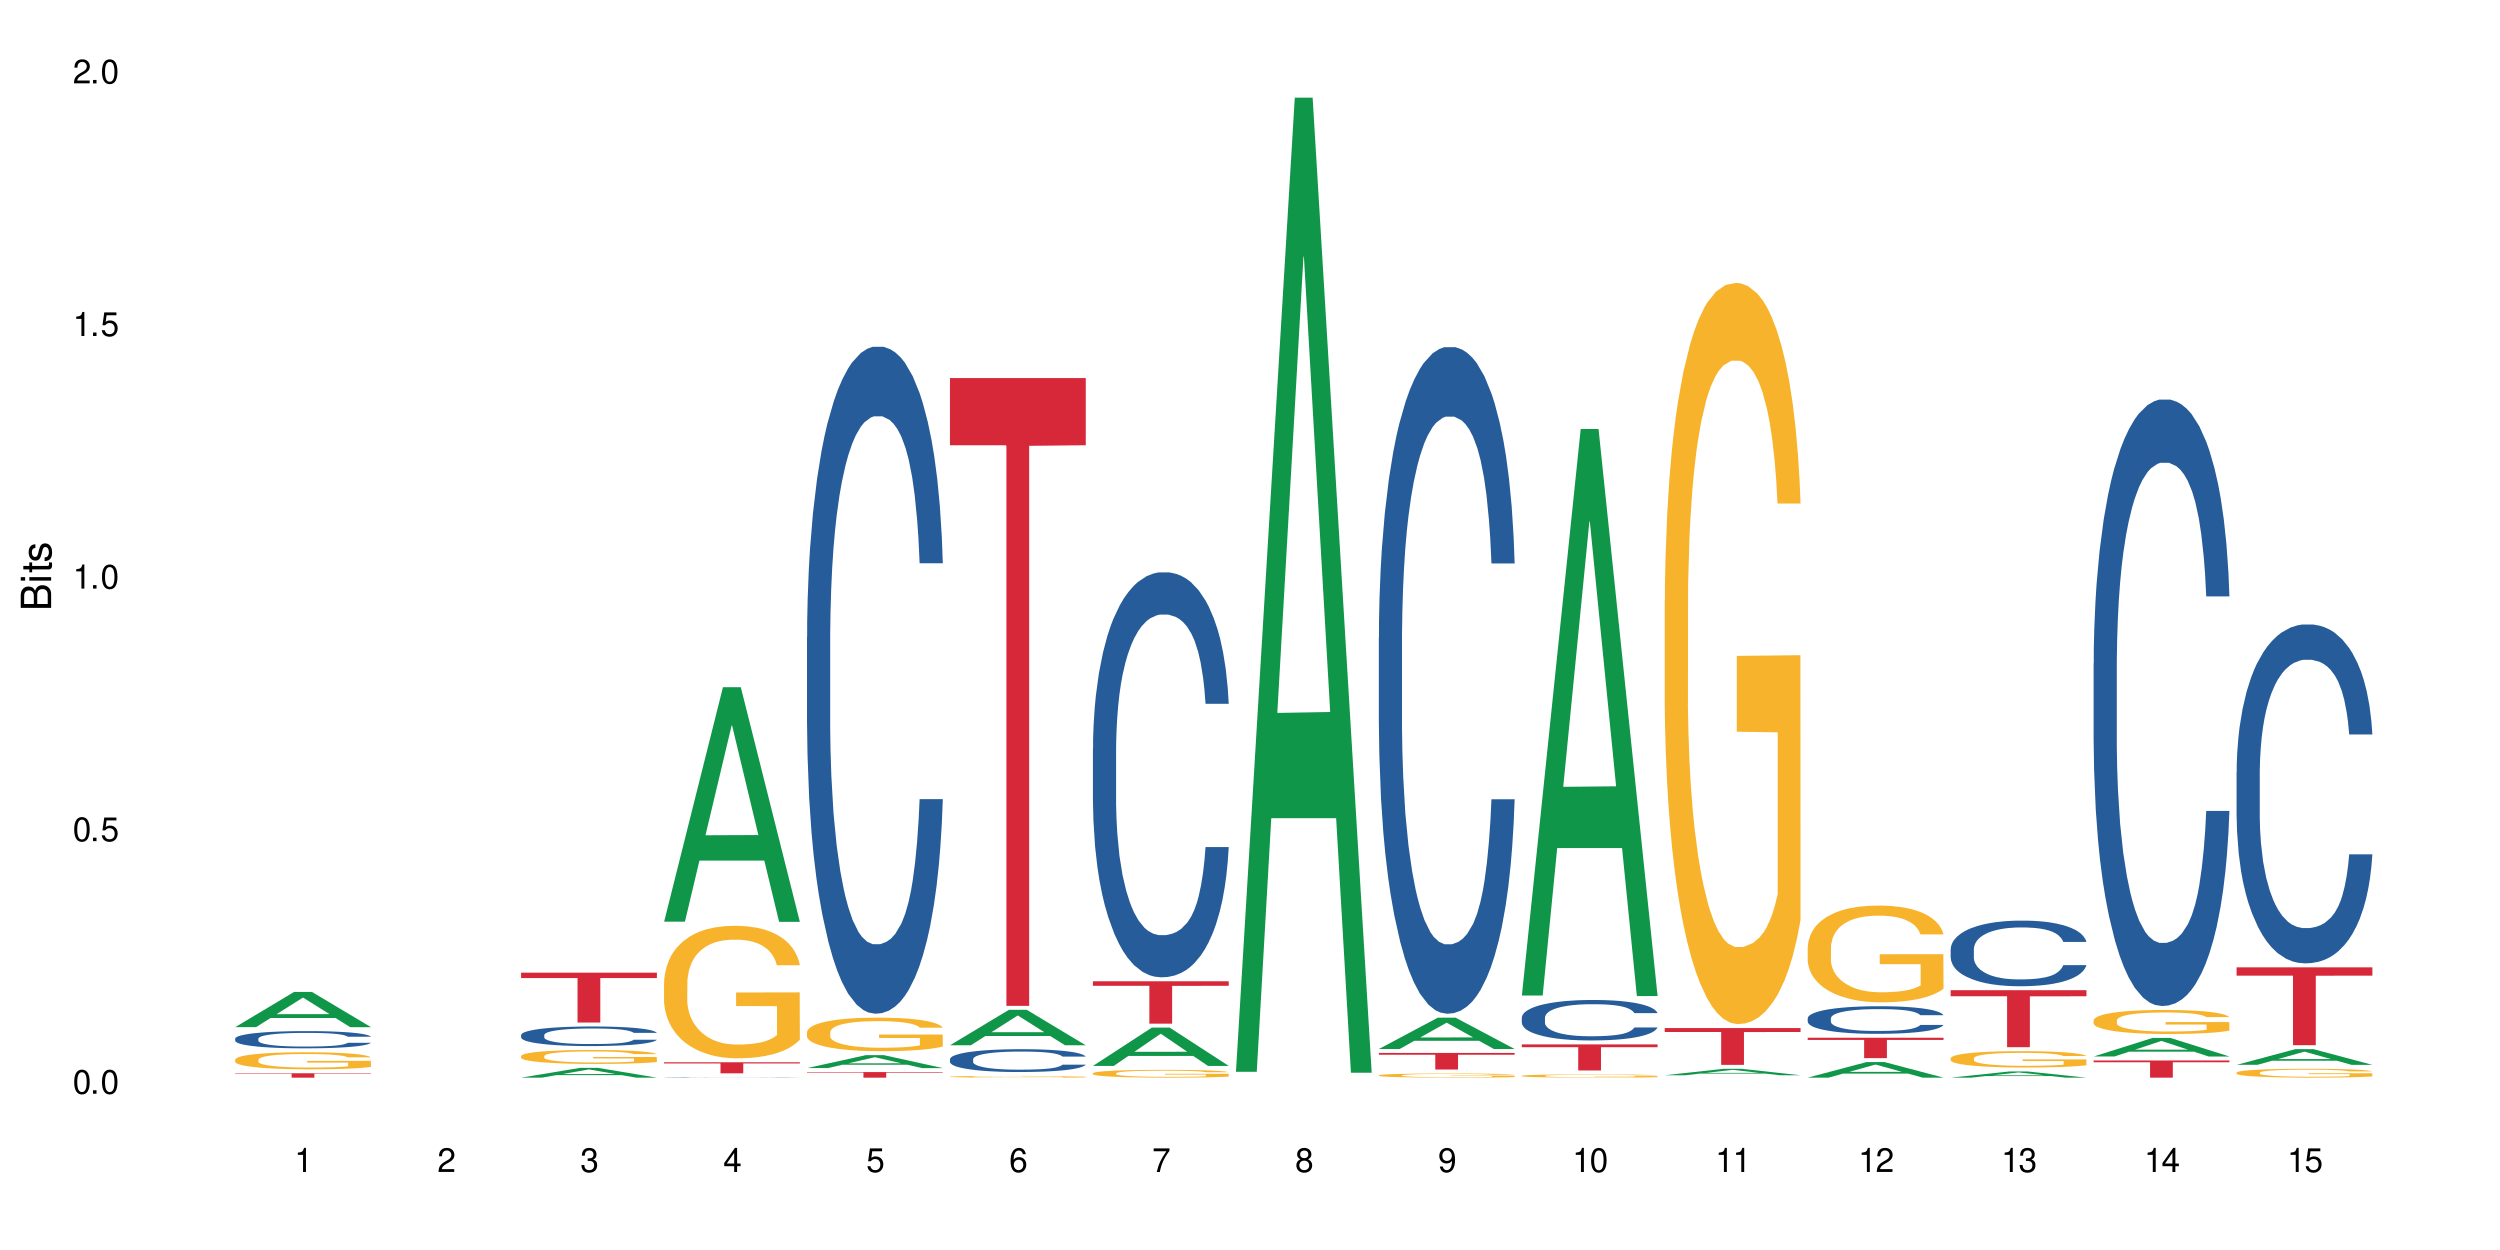 <?xml version="1.0" encoding="UTF-8"?>
<svg xmlns="http://www.w3.org/2000/svg" xmlns:xlink="http://www.w3.org/1999/xlink" width="720" height="360" viewBox="0 0 720 360">
<defs>
<g>
<g id="glyph-0-0">
</g>
<g id="glyph-0-1">
<path d="M 2.641 -6.938 C 2 -6.938 1.422 -6.656 1.078 -6.172 C 0.641 -5.562 0.406 -4.641 0.406 -3.359 C 0.406 -1.016 1.188 0.219 2.641 0.219 C 4.078 0.219 4.859 -1.016 4.859 -3.297 C 4.859 -4.641 4.656 -5.547 4.203 -6.172 C 3.844 -6.656 3.281 -6.938 2.641 -6.938 Z M 2.641 -6.188 C 3.547 -6.188 4 -5.25 4 -3.375 C 4 -1.406 3.562 -0.484 2.625 -0.484 C 1.734 -0.484 1.281 -1.438 1.281 -3.344 C 1.281 -5.25 1.734 -6.188 2.641 -6.188 Z M 2.641 -6.188 "/>
</g>
<g id="glyph-0-2">
<path d="M 1.828 -1 L 0.828 -1 L 0.828 0 L 1.828 0 Z M 1.828 -1 "/>
</g>
<g id="glyph-0-3">
<path d="M 4.562 -6.797 L 1.062 -6.797 L 0.547 -3.094 L 1.328 -3.094 C 1.719 -3.562 2.047 -3.734 2.578 -3.734 C 3.484 -3.734 4.062 -3.109 4.062 -2.094 C 4.062 -1.125 3.484 -0.531 2.578 -0.531 C 1.828 -0.531 1.375 -0.906 1.188 -1.672 L 0.328 -1.672 C 0.453 -1.109 0.547 -0.844 0.75 -0.594 C 1.125 -0.078 1.828 0.219 2.594 0.219 C 3.969 0.219 4.922 -0.781 4.922 -2.219 C 4.922 -3.562 4.031 -4.484 2.719 -4.484 C 2.25 -4.484 1.859 -4.359 1.469 -4.062 L 1.734 -5.969 L 4.562 -5.969 Z M 4.562 -6.797 "/>
</g>
<g id="glyph-0-4">
<path d="M 2.484 -4.938 L 2.484 0 L 3.328 0 L 3.328 -6.938 L 2.766 -6.938 C 2.469 -5.875 2.281 -5.734 0.984 -5.562 L 0.984 -4.938 Z M 2.484 -4.938 "/>
</g>
<g id="glyph-0-5">
<path d="M 4.859 -0.828 L 1.281 -0.828 C 1.359 -1.406 1.672 -1.781 2.5 -2.281 L 3.469 -2.828 C 4.406 -3.344 4.906 -4.062 4.906 -4.906 C 4.906 -5.484 4.672 -6.031 4.266 -6.406 C 3.859 -6.766 3.375 -6.938 2.719 -6.938 C 1.859 -6.938 1.219 -6.625 0.844 -6.031 C 0.609 -5.672 0.5 -5.234 0.484 -4.531 L 1.328 -4.531 C 1.359 -5.016 1.406 -5.281 1.531 -5.516 C 1.75 -5.938 2.188 -6.203 2.703 -6.203 C 3.469 -6.203 4.031 -5.641 4.031 -4.891 C 4.031 -4.344 3.719 -3.859 3.125 -3.516 L 2.234 -3 C 0.812 -2.172 0.406 -1.531 0.328 -0.016 L 4.859 -0.016 Z M 4.859 -0.828 "/>
</g>
<g id="glyph-0-6">
<path d="M 2.125 -3.188 L 2.578 -3.188 C 3.5 -3.188 3.984 -2.766 3.984 -1.922 C 3.984 -1.062 3.469 -0.531 2.594 -0.531 C 1.656 -0.531 1.203 -1 1.156 -2.016 L 0.312 -2.016 C 0.344 -1.453 0.438 -1.094 0.609 -0.781 C 0.953 -0.109 1.625 0.219 2.547 0.219 C 3.953 0.219 4.859 -0.625 4.859 -1.938 C 4.859 -2.828 4.516 -3.297 3.703 -3.594 C 4.344 -3.844 4.656 -4.328 4.656 -5.031 C 4.656 -6.219 3.875 -6.938 2.578 -6.938 C 1.203 -6.938 0.484 -6.172 0.453 -4.703 L 1.297 -4.703 C 1.312 -5.125 1.344 -5.359 1.453 -5.578 C 1.641 -5.969 2.062 -6.203 2.594 -6.203 C 3.344 -6.203 3.797 -5.75 3.797 -5 C 3.797 -4.516 3.609 -4.219 3.25 -4.047 C 3.016 -3.953 2.703 -3.922 2.125 -3.906 Z M 2.125 -3.188 "/>
</g>
<g id="glyph-0-7">
<path d="M 3.141 -1.672 L 3.141 0 L 3.984 0 L 3.984 -1.672 L 4.984 -1.672 L 4.984 -2.438 L 3.984 -2.438 L 3.984 -6.938 L 3.359 -6.938 L 0.266 -2.578 L 0.266 -1.672 Z M 3.141 -2.438 L 1 -2.438 L 3.141 -5.5 Z M 3.141 -2.438 "/>
</g>
<g id="glyph-0-8">
<path d="M 4.781 -5.125 C 4.609 -6.266 3.891 -6.938 2.844 -6.938 C 2.094 -6.938 1.422 -6.578 1.031 -5.953 C 0.594 -5.266 0.406 -4.422 0.406 -3.172 C 0.406 -2 0.578 -1.25 0.984 -0.641 C 1.359 -0.078 1.953 0.219 2.703 0.219 C 3.984 0.219 4.922 -0.75 4.922 -2.094 C 4.922 -3.375 4.062 -4.281 2.844 -4.281 C 2.172 -4.281 1.641 -4.031 1.281 -3.516 C 1.281 -5.234 1.828 -6.188 2.797 -6.188 C 3.391 -6.188 3.797 -5.797 3.938 -5.125 Z M 2.734 -3.531 C 3.547 -3.531 4.062 -2.953 4.062 -2.031 C 4.062 -1.156 3.484 -0.531 2.703 -0.531 C 1.922 -0.531 1.328 -1.188 1.328 -2.078 C 1.328 -2.938 1.906 -3.531 2.734 -3.531 Z M 2.734 -3.531 "/>
</g>
<g id="glyph-0-9">
<path d="M 4.984 -6.797 L 0.438 -6.797 L 0.438 -5.969 L 4.109 -5.969 C 2.5 -3.656 1.828 -2.234 1.328 0 L 2.219 0 C 2.594 -2.172 3.453 -4.047 4.984 -6.094 Z M 4.984 -6.797 "/>
</g>
<g id="glyph-0-10">
<path d="M 3.75 -3.656 C 4.469 -4.094 4.688 -4.438 4.688 -5.078 C 4.688 -6.172 3.844 -6.938 2.641 -6.938 C 1.438 -6.938 0.594 -6.172 0.594 -5.094 C 0.594 -4.438 0.812 -4.094 1.516 -3.656 C 0.734 -3.266 0.359 -2.703 0.359 -1.922 C 0.359 -0.656 1.281 0.219 2.641 0.219 C 3.984 0.219 4.922 -0.656 4.922 -1.922 C 4.922 -2.703 4.531 -3.266 3.75 -3.656 Z M 2.641 -6.188 C 3.359 -6.188 3.812 -5.75 3.812 -5.062 C 3.812 -4.406 3.344 -3.984 2.641 -3.984 C 1.922 -3.984 1.453 -4.406 1.453 -5.078 C 1.453 -5.75 1.922 -6.188 2.641 -6.188 Z M 2.641 -3.266 C 3.484 -3.266 4.062 -2.719 4.062 -1.906 C 4.062 -1.078 3.484 -0.531 2.625 -0.531 C 1.797 -0.531 1.219 -1.094 1.219 -1.906 C 1.219 -2.719 1.781 -3.266 2.641 -3.266 Z M 2.641 -3.266 "/>
</g>
<g id="glyph-0-11">
<path d="M 0.516 -1.578 C 0.672 -0.453 1.406 0.219 2.438 0.219 C 3.188 0.219 3.859 -0.141 4.266 -0.766 C 4.688 -1.453 4.891 -2.297 4.891 -3.547 C 4.891 -4.719 4.703 -5.453 4.312 -6.078 C 3.938 -6.641 3.344 -6.938 2.594 -6.938 C 1.297 -6.938 0.359 -5.969 0.359 -4.625 C 0.359 -3.344 1.234 -2.453 2.453 -2.453 C 3.094 -2.453 3.578 -2.672 4.016 -3.203 C 4 -1.484 3.469 -0.531 2.5 -0.531 C 1.906 -0.531 1.484 -0.906 1.359 -1.578 Z M 2.578 -6.203 C 3.375 -6.203 3.969 -5.531 3.969 -4.641 C 3.969 -3.797 3.391 -3.188 2.547 -3.188 C 1.734 -3.188 1.234 -3.766 1.234 -4.688 C 1.234 -5.562 1.797 -6.203 2.578 -6.203 Z M 2.578 -6.203 "/>
</g>
<g id="glyph-1-0">
</g>
<g id="glyph-1-1">
<path d="M 0 -0.953 L 0 -4.891 C 0 -5.719 -0.234 -6.344 -0.734 -6.797 C -1.188 -7.234 -1.812 -7.469 -2.5 -7.469 C -3.547 -7.469 -4.188 -7 -4.625 -5.875 C -4.984 -6.688 -5.625 -7.094 -6.531 -7.094 C -7.172 -7.094 -7.734 -6.859 -8.141 -6.391 C -8.562 -5.922 -8.75 -5.344 -8.75 -4.5 L -8.75 -0.953 Z M -4.984 -2.062 L -7.766 -2.062 L -7.766 -4.219 C -7.766 -4.844 -7.688 -5.203 -7.453 -5.5 C -7.219 -5.812 -6.859 -5.969 -6.375 -5.969 C -5.891 -5.969 -5.531 -5.812 -5.297 -5.5 C -5.062 -5.203 -4.984 -4.844 -4.984 -4.219 Z M -0.984 -2.062 L -4 -2.062 L -4 -4.781 C -4 -5.766 -3.438 -6.359 -2.484 -6.359 C -1.547 -6.359 -0.984 -5.766 -0.984 -4.781 Z M -0.984 -2.062 "/>
</g>
<g id="glyph-1-2">
<path d="M -6.281 -1.797 L -6.281 -0.797 L 0 -0.797 L 0 -1.797 Z M -8.75 -1.797 L -8.75 -0.797 L -7.484 -0.797 L -7.484 -1.797 Z M -8.75 -1.797 "/>
</g>
<g id="glyph-1-3">
<path d="M -6.281 -3.047 L -6.281 -2.016 L -8.016 -2.016 L -8.016 -1.016 L -6.281 -1.016 L -6.281 -0.172 L -5.469 -0.172 L -5.469 -1.016 L -0.719 -1.016 C -0.078 -1.016 0.281 -1.453 0.281 -2.234 C 0.281 -2.5 0.25 -2.719 0.188 -3.047 L -0.641 -3.047 C -0.609 -2.906 -0.594 -2.766 -0.594 -2.562 C -0.594 -2.141 -0.719 -2.016 -1.156 -2.016 L -5.469 -2.016 L -5.469 -3.047 Z M -6.281 -3.047 "/>
</g>
<g id="glyph-1-4">
<path d="M -4.531 -5.25 C -5.766 -5.25 -6.469 -4.422 -6.469 -2.969 C -6.469 -1.516 -5.719 -0.562 -4.547 -0.562 C -3.562 -0.562 -3.094 -1.062 -2.734 -2.562 L -2.516 -3.484 C -2.344 -4.188 -2.094 -4.469 -1.641 -4.469 C -1.047 -4.469 -0.641 -3.875 -0.641 -3 C -0.641 -2.453 -0.797 -2 -1.062 -1.75 C -1.25 -1.594 -1.422 -1.531 -1.875 -1.469 L -1.875 -0.406 C -0.422 -0.453 0.281 -1.266 0.281 -2.922 C 0.281 -4.5 -0.5 -5.516 -1.719 -5.516 C -2.656 -5.516 -3.172 -4.984 -3.469 -3.734 L -3.703 -2.766 C -3.891 -1.953 -4.156 -1.609 -4.594 -1.609 C -5.188 -1.609 -5.547 -2.125 -5.547 -2.938 C -5.547 -3.75 -5.203 -4.172 -4.531 -4.203 Z M -4.531 -5.25 "/>
</g>
</g>
</defs>
<rect x="-72" y="-36" width="864" height="432" fill="rgb(100%, 100%, 100%)" fill-opacity="1"/>
<path fill-rule="nonzero" fill="rgb(6.275%, 58.824%, 28.235%)" fill-opacity="1" d="M 67.73 295.816 L 67.773 295.809 L 84.695 285.676 L 89.836 285.676 L 106.844 295.828 L 100.867 295.828 L 96.605 293.176 L 77.926 293.176 L 73.75 295.816 L 67.73 295.816 L 79.723 292.082 L 94.895 292.07 L 87.328 287.336 L 87.246 287.324 L 87.16 287.355 L 79.684 292.07 L 79.723 292.082 Z M 67.73 295.816 "/>
<path fill-rule="nonzero" fill="rgb(14.51%, 36.078%, 60%)" fill-opacity="1" d="M 67.73 299.117 L 67.777 299.113 L 67.777 299.004 L 67.922 298.832 L 68.254 298.613 L 68.59 298.465 L 69.449 298.199 L 70.641 297.941 L 71.879 297.738 L 72.785 297.621 L 73.598 297.531 L 75.457 297.363 L 76.652 297.277 L 77.938 297.199 L 79.512 297.125 L 80.656 297.078 L 83.234 297.004 L 85.141 296.973 L 86.621 296.961 L 89.816 296.961 L 91.723 296.977 L 93.105 297 L 94.633 297.039 L 95.922 297.078 L 98.164 297.18 L 100.168 297.305 L 101.074 297.379 L 102.504 297.52 L 103.602 297.652 L 104.363 297.773 L 105.223 297.941 L 105.984 298.145 L 106.559 298.375 L 106.844 298.57 L 100.168 298.57 L 99.832 298.387 L 99.449 298.246 L 98.734 298.062 L 98.02 297.93 L 97.02 297.801 L 96.113 297.711 L 94.871 297.625 L 93.773 297.574 L 92.629 297.531 L 91.531 297.504 L 89.434 297.477 L 87 297.477 L 86.094 297.484 L 84.234 297.523 L 83.234 297.555 L 81.801 297.617 L 80.801 297.676 L 79.609 297.766 L 78.797 297.844 L 77.797 297.961 L 77.078 298.066 L 76.27 298.215 L 75.793 298.328 L 75.363 298.457 L 74.98 298.605 L 74.695 298.766 L 74.504 298.934 L 74.41 299.094 L 74.41 299.797 L 74.504 299.961 L 74.742 300.152 L 75.363 300.43 L 76.27 300.668 L 77.32 300.859 L 78.32 300.996 L 78.891 301.059 L 79.656 301.133 L 80.848 301.223 L 82.566 301.312 L 83.566 301.348 L 85.094 301.387 L 86.668 301.402 L 88.766 301.402 L 90.625 301.387 L 91.867 301.363 L 93.156 301.324 L 94.918 301.25 L 96.016 301.176 L 96.969 301.09 L 97.688 301.004 L 98.164 300.934 L 98.879 300.793 L 99.449 300.637 L 99.879 300.477 L 100.168 300.324 L 106.844 300.324 L 106.559 300.504 L 106.129 300.684 L 105.699 300.812 L 105.031 300.973 L 104.27 301.113 L 103.172 301.273 L 102.266 301.375 L 101.074 301.488 L 99.977 301.574 L 98.781 301.652 L 97.02 301.742 L 95.875 301.789 L 94.633 301.828 L 93.156 301.867 L 91.293 301.898 L 89.289 301.914 L 87.43 301.922 L 85.426 301.91 L 83.949 301.895 L 81.992 301.852 L 79.559 301.77 L 77.797 301.684 L 76.414 301.598 L 75.219 301.508 L 73.883 301.387 L 72.168 301.188 L 71.117 301.031 L 70.402 300.906 L 69.59 300.727 L 69.02 300.57 L 68.352 300.316 L 67.875 299.992 L 67.73 299.742 Z M 67.73 299.117 "/>
<path fill-rule="nonzero" fill="rgb(96.863%, 70.196%, 16.863%)" fill-opacity="1" d="M 67.73 305.156 L 67.777 305.152 L 67.777 305.062 L 67.969 304.859 L 68.445 304.582 L 69.066 304.352 L 69.734 304.176 L 70.164 304.078 L 70.879 303.945 L 71.5 303.848 L 73.074 303.645 L 75.078 303.457 L 76.172 303.375 L 77.414 303.301 L 79.18 303.215 L 79.988 303.184 L 82.469 303.113 L 85.285 303.066 L 88.383 303.055 L 89.816 303.059 L 91.77 303.074 L 94.441 303.125 L 95.969 303.172 L 97.16 303.215 L 98.402 303.273 L 99.926 303.363 L 101.359 303.469 L 102.504 303.578 L 103.648 303.711 L 104.602 303.855 L 105.414 304.012 L 106.129 304.199 L 106.559 304.359 L 106.844 304.516 L 100.215 304.516 L 99.832 304.359 L 99.402 304.238 L 98.688 304.09 L 97.973 303.98 L 97.258 303.895 L 95.922 303.781 L 94.777 303.707 L 93.344 303.645 L 91.961 303.605 L 90.387 303.578 L 89.434 303.57 L 86.906 303.57 L 84.617 303.602 L 83.281 303.637 L 82.328 303.672 L 80.992 303.738 L 80.18 303.793 L 79.703 303.828 L 78.273 303.969 L 77.32 304.094 L 76.793 304.18 L 76.125 304.312 L 75.648 304.434 L 75.125 304.613 L 74.84 304.746 L 74.457 305.051 L 74.41 305.859 L 74.551 306.031 L 74.84 306.215 L 75.219 306.375 L 75.793 306.547 L 76.363 306.676 L 77.367 306.852 L 78.227 306.965 L 78.891 307.043 L 80.18 307.164 L 80.703 307.203 L 81.945 307.285 L 83.234 307.348 L 84.809 307.402 L 86 307.43 L 87.906 307.449 L 90.34 307.449 L 93.203 307.422 L 95.016 307.387 L 96.254 307.352 L 97.066 307.32 L 98.066 307.27 L 98.781 307.227 L 99.449 307.176 L 100.262 307.102 L 100.262 306.031 L 88.48 306.023 L 88.48 305.523 L 106.797 305.52 L 106.844 307.27 L 105.844 307.391 L 104.602 307.508 L 103.41 307.598 L 102.168 307.676 L 100.406 307.762 L 98.973 307.812 L 96.781 307.875 L 94.777 307.918 L 92.676 307.945 L 90.816 307.957 L 88.621 307.961 L 86.668 307.953 L 84.57 307.926 L 82.898 307.891 L 81.371 307.844 L 79.848 307.785 L 77.938 307.691 L 76.699 307.617 L 75.41 307.523 L 74.121 307.41 L 72.977 307.289 L 72.215 307.195 L 71.453 307.086 L 70.641 306.953 L 69.879 306.801 L 69.305 306.66 L 68.781 306.504 L 68.398 306.355 L 68.016 306.156 L 67.828 305.992 L 67.73 305.855 Z M 67.73 305.156 "/>
<path fill-rule="nonzero" fill="rgb(83.922%, 15.686%, 22.353%)" fill-opacity="1" d="M 67.73 309.094 L 106.844 309.094 L 106.844 309.23 L 90.543 309.23 L 90.543 310.363 L 83.984 310.363 L 83.984 309.234 L 83.891 309.23 L 67.73 309.23 Z M 67.73 309.094 "/>
<path fill-rule="nonzero" fill="rgb(6.275%, 58.824%, 28.235%)" fill-opacity="1" d="M 150.074 310.359 L 150.117 310.359 L 167.039 307.547 L 172.18 307.547 L 189.188 310.363 L 183.211 310.363 L 178.949 309.629 L 160.27 309.629 L 156.09 310.359 L 150.074 310.359 L 162.066 309.324 L 177.234 309.32 L 169.672 308.004 L 169.59 308.004 L 169.504 308.012 L 162.027 309.32 L 162.066 309.324 Z M 150.074 310.359 "/>
<path fill-rule="nonzero" fill="rgb(14.51%, 36.078%, 60%)" fill-opacity="1" d="M 150.074 298.082 L 150.121 298.078 L 150.121 297.953 L 150.266 297.758 L 150.598 297.512 L 150.934 297.34 L 151.793 297.035 L 152.984 296.742 L 154.223 296.516 L 155.129 296.383 L 155.941 296.277 L 157.801 296.09 L 158.992 295.988 L 160.281 295.902 L 161.855 295.816 L 163 295.762 L 165.578 295.68 L 167.484 295.645 L 168.965 295.629 L 172.16 295.629 L 174.066 295.648 L 175.449 295.676 L 176.977 295.719 L 178.266 295.762 L 180.508 295.875 L 182.508 296.02 L 183.414 296.102 L 184.848 296.262 L 185.945 296.418 L 186.707 296.551 L 187.566 296.742 L 188.328 296.977 L 188.902 297.238 L 189.188 297.461 L 182.508 297.461 L 182.176 297.254 L 181.793 297.094 L 181.078 296.883 L 180.363 296.73 L 179.359 296.582 L 178.453 296.484 L 177.215 296.387 L 176.117 296.324 L 174.973 296.277 L 173.875 296.246 L 171.777 296.219 L 169.344 296.219 L 168.438 296.227 L 166.578 296.27 L 165.578 296.305 L 164.145 296.375 L 163.145 296.445 L 161.953 296.547 L 161.141 296.633 L 160.137 296.77 L 159.422 296.887 L 158.613 297.059 L 158.137 297.188 L 157.707 297.332 L 157.324 297.5 L 157.039 297.68 L 156.848 297.871 L 156.754 298.059 L 156.754 298.855 L 156.848 299.043 L 157.086 299.258 L 157.707 299.574 L 158.613 299.848 L 159.66 300.062 L 160.664 300.219 L 161.234 300.289 L 162 300.371 L 163.191 300.477 L 164.91 300.578 L 165.91 300.621 L 167.438 300.66 L 169.012 300.68 L 171.109 300.68 L 172.969 300.66 L 174.211 300.637 L 175.496 300.594 L 177.262 300.508 L 178.359 300.422 L 179.312 300.324 L 180.027 300.227 L 180.508 300.145 L 181.223 299.984 L 181.793 299.809 L 182.223 299.629 L 182.508 299.453 L 189.188 299.453 L 188.902 299.66 L 188.473 299.863 L 188.043 300.012 L 187.375 300.191 L 186.613 300.352 L 185.516 300.531 L 184.609 300.652 L 183.414 300.777 L 182.32 300.879 L 181.125 300.965 L 179.359 301.066 L 178.215 301.121 L 176.977 301.164 L 175.496 301.207 L 173.637 301.242 L 171.633 301.266 L 169.773 301.27 L 167.77 301.258 L 166.293 301.238 L 164.336 301.191 L 161.902 301.098 L 160.137 301 L 158.754 300.902 L 157.562 300.801 L 156.227 300.66 L 154.512 300.434 L 153.461 300.258 L 152.746 300.113 L 151.934 299.914 L 151.363 299.734 L 150.695 299.445 L 150.219 299.078 L 150.074 298.793 Z M 150.074 298.082 "/>
<path fill-rule="nonzero" fill="rgb(96.863%, 70.196%, 16.863%)" fill-opacity="1" d="M 150.074 304.121 L 150.121 304.117 L 150.121 304.043 L 150.312 303.879 L 150.789 303.652 L 151.41 303.465 L 152.078 303.316 L 152.508 303.242 L 153.223 303.133 L 153.844 303.051 L 155.418 302.887 L 157.418 302.73 L 158.516 302.668 L 159.758 302.605 L 161.523 302.535 L 162.332 302.508 L 164.812 302.449 L 167.629 302.414 L 170.727 302.402 L 172.16 302.406 L 174.113 302.422 L 176.785 302.461 L 178.312 302.496 L 179.504 302.535 L 180.746 302.582 L 182.27 302.656 L 183.703 302.742 L 184.848 302.832 L 185.992 302.941 L 186.945 303.059 L 187.758 303.188 L 188.473 303.34 L 188.902 303.469 L 189.188 303.598 L 182.559 303.598 L 182.176 303.469 L 181.746 303.367 L 181.031 303.25 L 180.316 303.16 L 179.602 303.09 L 178.266 302.996 L 177.121 302.938 L 175.688 302.887 L 174.305 302.852 L 172.73 302.832 L 171.777 302.824 L 169.25 302.824 L 166.961 302.848 L 165.625 302.879 L 164.672 302.906 L 163.336 302.961 L 162.523 303.008 L 162.047 303.035 L 160.617 303.148 L 159.66 303.254 L 159.137 303.32 L 158.469 303.43 L 157.992 303.531 L 157.469 303.676 L 157.18 303.785 L 156.801 304.035 L 156.754 304.695 L 156.895 304.832 L 157.18 304.984 L 157.562 305.117 L 158.137 305.254 L 158.707 305.359 L 159.711 305.504 L 160.566 305.598 L 161.234 305.66 L 162.523 305.762 L 163.047 305.793 L 164.289 305.859 L 165.578 305.91 L 167.148 305.953 L 168.344 305.977 L 170.25 305.996 L 172.684 305.996 L 175.547 305.973 L 177.359 305.941 L 178.598 305.914 L 179.41 305.887 L 180.41 305.848 L 181.125 305.812 L 181.793 305.77 L 182.605 305.707 L 182.605 304.832 L 170.824 304.828 L 170.824 304.422 L 189.141 304.418 L 189.188 305.848 L 188.188 305.945 L 186.945 306.043 L 185.754 306.113 L 184.512 306.176 L 182.746 306.246 L 181.316 306.289 L 179.121 306.344 L 177.121 306.375 L 175.02 306.398 L 173.16 306.406 L 170.965 306.41 L 169.012 306.406 L 166.91 306.383 L 165.242 306.352 L 163.715 306.316 L 162.191 306.27 L 160.281 306.191 L 159.043 306.129 L 157.754 306.055 L 156.465 305.961 L 155.32 305.863 L 154.559 305.785 L 153.793 305.699 L 152.984 305.59 L 152.219 305.465 L 151.648 305.352 L 151.125 305.223 L 150.742 305.102 L 150.359 304.938 L 150.168 304.805 L 150.074 304.691 Z M 150.074 304.121 "/>
<path fill-rule="nonzero" fill="rgb(83.922%, 15.686%, 22.353%)" fill-opacity="1" d="M 150.074 280.137 L 189.188 280.137 L 189.188 281.676 L 172.887 281.688 L 172.887 294.496 L 166.328 294.496 L 166.328 281.703 L 166.234 281.676 L 150.074 281.676 Z M 150.074 280.137 "/>
<path fill-rule="nonzero" fill="rgb(6.275%, 58.824%, 28.235%)" fill-opacity="1" d="M 191.246 265.434 L 191.289 265.367 L 208.211 197.91 L 213.352 197.91 L 230.359 265.496 L 224.383 265.496 L 220.121 247.852 L 201.441 247.852 L 197.262 265.434 L 191.246 265.434 L 203.238 240.555 L 218.406 240.492 L 210.844 208.949 L 210.762 208.887 L 210.676 209.078 L 203.195 240.492 L 203.238 240.555 Z M 191.246 265.434 "/>
<path fill-rule="nonzero" fill="rgb(14.51%, 36.078%, 60%)" fill-opacity="1" d="M 191.246 310.297 L 191.293 310.297 L 191.293 310.293 L 191.438 310.289 L 191.77 310.285 L 192.105 310.281 L 192.965 310.277 L 194.156 310.27 L 195.395 310.266 L 196.301 310.262 L 197.113 310.262 L 198.973 310.258 L 200.164 310.254 L 201.453 310.254 L 203.027 310.25 L 204.172 310.25 L 206.746 310.246 L 216.621 310.246 L 218.148 310.25 L 221.676 310.25 L 223.68 310.254 L 224.586 310.258 L 226.02 310.262 L 227.117 310.262 L 227.879 310.266 L 228.738 310.27 L 229.5 310.273 L 230.074 310.281 L 230.359 310.285 L 223.68 310.285 L 223.348 310.281 L 222.965 310.277 L 221.535 310.27 L 220.531 310.266 L 219.625 310.266 L 218.387 310.262 L 216.145 310.262 L 215.047 310.258 L 209.609 310.258 L 207.75 310.262 L 204.316 310.262 L 203.121 310.266 L 202.312 310.266 L 201.309 310.27 L 200.594 310.273 L 199.785 310.277 L 199.309 310.277 L 198.879 310.281 L 198.496 310.285 L 198.211 310.289 L 198.02 310.293 L 197.922 310.297 L 197.922 310.312 L 198.02 310.316 L 198.258 310.32 L 198.879 310.328 L 199.785 310.332 L 200.832 310.34 L 201.836 310.34 L 202.406 310.344 L 203.172 310.344 L 204.363 310.348 L 207.082 310.348 L 208.609 310.352 L 215.383 310.352 L 216.668 310.348 L 218.434 310.348 L 219.531 310.344 L 220.484 310.344 L 221.199 310.34 L 221.676 310.34 L 222.395 310.336 L 222.965 310.332 L 223.395 310.328 L 223.68 310.324 L 230.359 310.324 L 230.074 310.328 L 229.215 310.336 L 228.547 310.34 L 227.781 310.344 L 226.688 310.348 L 225.781 310.352 L 224.586 310.352 L 223.488 310.355 L 222.297 310.355 L 220.531 310.359 L 218.148 310.359 L 216.668 310.363 L 207.465 310.363 L 205.508 310.359 L 203.074 310.359 L 201.309 310.355 L 199.926 310.355 L 198.734 310.352 L 197.398 310.352 L 195.684 310.344 L 194.633 310.344 L 193.918 310.34 L 193.105 310.336 L 192.535 310.332 L 191.867 310.324 L 191.391 310.316 L 191.246 310.312 Z M 191.246 310.297 "/>
<path fill-rule="nonzero" fill="rgb(96.863%, 70.196%, 16.863%)" fill-opacity="1" d="M 191.246 282.977 L 191.293 282.941 L 191.293 282.246 L 191.484 280.676 L 191.961 278.516 L 192.582 276.738 L 193.25 275.344 L 193.68 274.613 L 194.395 273.566 L 195.016 272.797 L 196.59 271.23 L 198.59 269.766 L 199.688 269.141 L 200.93 268.547 L 202.695 267.883 L 203.504 267.641 L 205.984 267.082 L 208.801 266.734 L 211.898 266.629 L 213.332 266.664 L 215.285 266.805 L 217.957 267.188 L 219.484 267.535 L 220.676 267.883 L 221.918 268.336 L 223.441 269.035 L 224.875 269.871 L 226.02 270.707 L 227.164 271.754 L 228.117 272.867 L 228.93 274.09 L 229.645 275.551 L 230.074 276.773 L 230.359 277.992 L 223.73 277.992 L 223.348 276.773 L 222.918 275.832 L 222.203 274.68 L 221.488 273.844 L 220.77 273.184 L 219.438 272.277 L 218.293 271.719 L 216.859 271.23 L 215.477 270.918 L 213.902 270.707 L 212.949 270.637 L 210.422 270.637 L 208.133 270.883 L 206.797 271.16 L 205.84 271.438 L 204.508 271.961 L 203.695 272.379 L 203.219 272.66 L 201.789 273.738 L 200.832 274.715 L 200.309 275.379 L 199.641 276.426 L 199.164 277.363 L 198.641 278.758 L 198.352 279.805 L 197.973 282.176 L 197.922 288.449 L 198.066 289.773 L 198.352 291.203 L 198.734 292.457 L 199.309 293.781 L 199.879 294.793 L 200.883 296.152 L 201.738 297.059 L 202.406 297.652 L 203.695 298.594 L 204.219 298.906 L 205.461 299.535 L 206.746 300.023 L 208.32 300.441 L 209.516 300.648 L 211.422 300.824 L 213.855 300.824 L 216.719 300.613 L 218.531 300.336 L 219.77 300.055 L 220.582 299.812 L 221.582 299.43 L 222.297 299.082 L 222.965 298.695 L 223.777 298.105 L 223.777 289.773 L 211.996 289.738 L 211.996 285.836 L 230.312 285.801 L 230.359 299.43 L 229.355 300.371 L 228.117 301.277 L 226.926 301.973 L 225.684 302.566 L 223.918 303.227 L 222.488 303.648 L 220.293 304.133 L 218.293 304.449 L 216.191 304.656 L 214.332 304.762 L 212.137 304.797 L 210.184 304.727 L 208.082 304.52 L 206.414 304.238 L 204.887 303.891 L 203.359 303.438 L 201.453 302.707 L 200.215 302.113 L 198.926 301.383 L 197.637 300.508 L 196.492 299.57 L 195.73 298.836 L 194.965 298 L 194.156 296.953 L 193.391 295.77 L 192.82 294.688 L 192.297 293.469 L 191.914 292.32 L 191.531 290.75 L 191.34 289.496 L 191.246 288.414 Z M 191.246 282.977 "/>
<path fill-rule="nonzero" fill="rgb(83.922%, 15.686%, 22.353%)" fill-opacity="1" d="M 191.246 305.93 L 230.359 305.93 L 230.359 306.27 L 214.059 306.273 L 214.059 309.113 L 207.5 309.113 L 207.5 306.277 L 207.402 306.27 L 191.246 306.27 Z M 191.246 305.93 "/>
<path fill-rule="nonzero" fill="rgb(6.275%, 58.824%, 28.235%)" fill-opacity="1" d="M 232.418 307.609 L 232.461 307.605 L 249.383 303.879 L 254.523 303.879 L 271.531 307.613 L 265.555 307.613 L 261.293 306.637 L 242.613 306.637 L 238.434 307.609 L 232.418 307.609 L 244.41 306.234 L 259.578 306.23 L 252.016 304.488 L 251.934 304.484 L 251.848 304.496 L 244.367 306.23 L 244.41 306.234 Z M 232.418 307.609 "/>
<path fill-rule="nonzero" fill="rgb(14.51%, 36.078%, 60%)" fill-opacity="1" d="M 232.418 183.453 L 232.465 183.277 L 232.465 179.062 L 232.609 172.391 L 232.941 163.965 L 233.277 158.172 L 234.133 147.812 L 235.328 137.805 L 236.566 130.082 L 237.473 125.516 L 238.285 122.004 L 240.145 115.508 L 241.336 112.172 L 242.625 109.188 L 244.199 106.203 L 245.344 104.449 L 247.918 101.641 L 249.828 100.41 L 251.305 99.883 L 254.504 99.883 L 256.41 100.586 L 257.793 101.465 L 259.32 102.867 L 260.609 104.449 L 262.848 108.312 L 264.852 113.227 L 265.758 116.035 L 267.191 121.48 L 268.285 126.746 L 269.051 131.309 L 269.91 137.805 L 270.672 145.707 L 271.246 154.66 L 271.531 162.211 L 264.852 162.211 L 264.52 155.188 L 264.137 149.746 L 263.422 142.547 L 262.707 137.453 L 261.703 132.363 L 260.797 129.027 L 259.559 125.691 L 258.461 123.586 L 257.316 122.004 L 256.219 120.953 L 254.121 119.898 L 251.688 119.898 L 250.781 120.25 L 248.922 121.652 L 247.918 122.883 L 246.488 125.34 L 245.488 127.625 L 244.293 131.133 L 243.484 134.121 L 242.48 138.684 L 241.766 142.723 L 240.957 148.516 L 240.48 152.906 L 240.051 157.82 L 239.668 163.613 L 239.383 169.758 L 239.191 176.254 L 239.094 182.574 L 239.094 209.789 L 239.191 216.109 L 239.43 223.48 L 240.051 234.191 L 240.957 243.496 L 242.004 250.871 L 243.008 256.137 L 243.578 258.594 L 244.344 261.402 L 245.535 264.914 L 247.25 268.426 L 248.254 269.832 L 249.781 271.234 L 251.355 271.938 L 253.453 271.938 L 255.312 271.234 L 256.555 270.359 L 257.84 268.953 L 259.605 265.969 L 260.703 263.16 L 261.656 259.824 L 262.371 256.488 L 262.848 253.68 L 263.566 248.238 L 264.137 242.266 L 264.566 236.121 L 264.852 230.152 L 271.531 230.152 L 271.246 237.176 L 270.816 244.023 L 270.387 249.113 L 269.719 255.258 L 268.953 260.703 L 267.859 266.848 L 266.953 270.883 L 265.758 275.273 L 264.66 278.609 L 263.469 281.594 L 261.703 285.105 L 260.559 286.859 L 259.32 288.441 L 257.84 289.848 L 255.98 291.074 L 253.977 291.777 L 252.117 291.953 L 250.113 291.602 L 248.637 290.898 L 246.68 289.32 L 244.246 286.16 L 242.48 282.824 L 241.098 279.488 L 239.906 275.977 L 238.57 271.234 L 236.852 263.512 L 235.805 257.543 L 235.09 252.625 L 234.277 245.777 L 233.707 239.633 L 233.039 229.801 L 232.559 217.336 L 232.418 207.68 Z M 232.418 183.453 "/>
<path fill-rule="nonzero" fill="rgb(96.863%, 70.196%, 16.863%)" fill-opacity="1" d="M 232.418 297.223 L 232.465 297.215 L 232.465 297.039 L 232.656 296.641 L 233.133 296.094 L 233.754 295.645 L 234.422 295.293 L 234.852 295.105 L 235.566 294.84 L 236.188 294.648 L 237.758 294.25 L 239.762 293.879 L 240.859 293.723 L 242.102 293.57 L 243.863 293.402 L 244.676 293.344 L 247.156 293.199 L 249.969 293.113 L 253.07 293.086 L 254.504 293.094 L 256.457 293.129 L 259.129 293.227 L 260.656 293.316 L 261.848 293.402 L 263.086 293.52 L 264.613 293.695 L 266.047 293.906 L 267.191 294.117 L 268.336 294.383 L 269.289 294.664 L 270.098 294.973 L 270.816 295.344 L 271.246 295.652 L 271.531 295.961 L 264.898 295.961 L 264.52 295.652 L 264.09 295.414 L 263.375 295.125 L 262.66 294.91 L 261.941 294.746 L 260.609 294.516 L 259.461 294.375 L 258.031 294.25 L 256.648 294.172 L 255.074 294.117 L 254.121 294.102 L 251.594 294.102 L 249.305 294.164 L 247.969 294.234 L 247.012 294.305 L 245.676 294.438 L 244.867 294.543 L 244.391 294.613 L 242.957 294.887 L 242.004 295.133 L 241.48 295.301 L 240.812 295.566 L 240.336 295.805 L 239.812 296.156 L 239.523 296.422 L 239.145 297.02 L 239.094 298.609 L 239.238 298.941 L 239.523 299.305 L 239.906 299.621 L 240.48 299.957 L 241.051 300.215 L 242.051 300.559 L 242.91 300.785 L 243.578 300.938 L 244.867 301.176 L 245.391 301.254 L 246.633 301.414 L 247.918 301.535 L 249.492 301.641 L 250.688 301.695 L 252.594 301.738 L 255.027 301.738 L 257.887 301.688 L 259.699 301.617 L 260.941 301.547 L 261.754 301.484 L 262.754 301.387 L 263.469 301.297 L 264.137 301.199 L 264.949 301.051 L 264.949 298.941 L 253.168 298.934 L 253.168 297.945 L 271.484 297.938 L 271.531 301.387 L 270.527 301.625 L 269.289 301.855 L 268.098 302.031 L 266.855 302.18 L 265.09 302.348 L 263.66 302.453 L 261.465 302.578 L 259.461 302.656 L 257.363 302.711 L 255.504 302.734 L 253.309 302.746 L 251.355 302.727 L 249.254 302.676 L 247.586 302.605 L 246.059 302.516 L 244.531 302.402 L 242.625 302.215 L 241.387 302.066 L 240.098 301.879 L 238.809 301.66 L 237.664 301.422 L 236.902 301.238 L 236.137 301.023 L 235.328 300.762 L 234.562 300.461 L 233.992 300.188 L 233.465 299.879 L 233.086 299.586 L 232.703 299.191 L 232.512 298.871 L 232.418 298.598 Z M 232.418 297.223 "/>
<path fill-rule="nonzero" fill="rgb(83.922%, 15.686%, 22.353%)" fill-opacity="1" d="M 232.418 308.746 L 271.531 308.746 L 271.531 308.918 L 255.23 308.922 L 255.23 310.363 L 248.672 310.363 L 248.672 308.922 L 248.574 308.918 L 232.418 308.918 Z M 232.418 308.746 "/>
<path fill-rule="nonzero" fill="rgb(6.275%, 58.824%, 28.235%)" fill-opacity="1" d="M 273.59 301.031 L 273.629 301.023 L 290.555 290.828 L 295.695 290.828 L 312.703 301.043 L 306.727 301.043 L 302.465 298.375 L 283.785 298.375 L 279.605 301.031 L 273.59 301.031 L 285.582 297.273 L 300.75 297.266 L 293.188 292.496 L 293.105 292.488 L 293.02 292.516 L 285.539 297.266 L 285.582 297.273 Z M 273.59 301.031 "/>
<path fill-rule="nonzero" fill="rgb(14.51%, 36.078%, 60%)" fill-opacity="1" d="M 273.59 305.031 L 273.637 305.027 L 273.637 304.883 L 273.781 304.656 L 274.113 304.367 L 274.449 304.168 L 275.305 303.812 L 276.5 303.473 L 277.738 303.207 L 278.645 303.051 L 279.457 302.934 L 281.316 302.711 L 282.508 302.598 L 283.797 302.492 L 285.371 302.391 L 286.516 302.332 L 289.09 302.234 L 291 302.195 L 292.477 302.176 L 295.672 302.176 L 297.582 302.199 L 298.965 302.23 L 300.492 302.277 L 301.777 302.332 L 304.02 302.465 L 306.023 302.633 L 306.93 302.727 L 308.363 302.914 L 309.457 303.094 L 310.223 303.25 L 311.082 303.473 L 311.844 303.742 L 312.414 304.047 L 312.703 304.305 L 306.023 304.305 L 305.691 304.066 L 305.309 303.879 L 304.594 303.633 L 303.879 303.461 L 302.875 303.285 L 301.969 303.172 L 300.73 303.059 L 299.633 302.984 L 298.488 302.934 L 297.391 302.895 L 295.293 302.859 L 292.859 302.859 L 291.953 302.871 L 290.094 302.918 L 289.09 302.961 L 287.66 303.047 L 286.66 303.125 L 285.465 303.242 L 284.656 303.348 L 283.652 303.504 L 282.938 303.641 L 282.129 303.84 L 281.648 303.988 L 281.223 304.156 L 280.84 304.355 L 280.555 304.562 L 280.363 304.785 L 280.266 305.004 L 280.266 305.934 L 280.363 306.148 L 280.602 306.402 L 281.223 306.766 L 282.129 307.086 L 283.176 307.336 L 284.18 307.516 L 284.75 307.602 L 285.516 307.699 L 286.707 307.816 L 288.422 307.938 L 289.426 307.984 L 290.953 308.035 L 292.527 308.059 L 294.625 308.059 L 296.484 308.035 L 297.727 308.004 L 299.012 307.957 L 300.777 307.855 L 301.875 307.758 L 302.828 307.645 L 303.543 307.531 L 304.02 307.434 L 304.738 307.246 L 305.309 307.043 L 305.738 306.832 L 306.023 306.629 L 312.703 306.629 L 312.414 306.871 L 311.988 307.102 L 311.559 307.277 L 310.891 307.488 L 310.125 307.672 L 309.027 307.883 L 308.121 308.023 L 306.93 308.172 L 305.832 308.285 L 304.641 308.387 L 302.875 308.508 L 301.73 308.566 L 300.492 308.621 L 299.012 308.668 L 297.152 308.711 L 295.148 308.734 L 293.289 308.742 L 291.285 308.73 L 289.805 308.707 L 287.852 308.652 L 285.418 308.543 L 283.652 308.43 L 282.27 308.316 L 281.078 308.195 L 279.742 308.035 L 278.023 307.77 L 276.977 307.566 L 276.262 307.398 L 275.449 307.164 L 274.875 306.953 L 274.211 306.617 L 273.73 306.191 L 273.59 305.859 Z M 273.59 305.031 "/>
<path fill-rule="nonzero" fill="rgb(96.863%, 70.196%, 16.863%)" fill-opacity="1" d="M 273.59 310.086 L 273.637 310.082 L 273.637 310.074 L 273.828 310.055 L 274.305 310.027 L 274.926 310.004 L 275.594 309.988 L 276.023 309.977 L 276.738 309.965 L 277.355 309.953 L 278.93 309.934 L 280.934 309.914 L 282.031 309.906 L 283.273 309.898 L 285.035 309.891 L 285.848 309.887 L 288.328 309.883 L 291.141 309.875 L 295.672 309.875 L 297.629 309.879 L 300.301 309.883 L 301.828 309.887 L 303.02 309.891 L 304.258 309.898 L 305.785 309.906 L 307.215 309.918 L 308.363 309.926 L 309.508 309.941 L 310.461 309.953 L 311.27 309.969 L 311.988 309.988 L 312.414 310.004 L 312.703 310.02 L 306.07 310.02 L 305.691 310.004 L 305.262 309.992 L 304.547 309.977 L 303.832 309.969 L 303.113 309.961 L 301.777 309.949 L 300.633 309.941 L 299.203 309.934 L 297.82 309.93 L 296.246 309.926 L 292.766 309.926 L 290.473 309.93 L 289.141 309.934 L 288.184 309.938 L 286.848 309.945 L 286.039 309.949 L 285.562 309.953 L 284.129 309.965 L 283.176 309.98 L 282.652 309.988 L 281.984 310 L 281.508 310.012 L 280.98 310.031 L 280.695 310.043 L 280.316 310.074 L 280.266 310.152 L 280.41 310.172 L 280.695 310.188 L 281.078 310.207 L 281.648 310.223 L 282.223 310.234 L 283.223 310.254 L 284.082 310.266 L 284.75 310.273 L 286.039 310.285 L 286.562 310.289 L 287.805 310.297 L 289.09 310.301 L 290.664 310.309 L 291.859 310.309 L 293.766 310.312 L 296.199 310.312 L 299.059 310.309 L 300.871 310.305 L 302.113 310.301 L 302.922 310.301 L 303.926 310.293 L 304.641 310.289 L 305.309 310.285 L 306.121 310.277 L 306.121 310.172 L 294.34 310.172 L 294.34 310.121 L 312.656 310.121 L 312.703 310.293 L 311.699 310.305 L 310.461 310.316 L 309.27 310.328 L 308.027 310.336 L 306.262 310.344 L 304.832 310.348 L 302.637 310.355 L 300.633 310.359 L 298.535 310.359 L 296.676 310.363 L 292.527 310.363 L 290.426 310.359 L 288.758 310.355 L 287.23 310.352 L 285.703 310.344 L 283.797 310.336 L 282.555 310.328 L 281.27 310.32 L 279.98 310.309 L 278.836 310.297 L 278.074 310.285 L 277.309 310.277 L 276.5 310.262 L 275.734 310.246 L 275.164 310.234 L 274.637 310.219 L 274.258 310.203 L 273.875 310.184 L 273.684 310.168 L 273.59 310.152 Z M 273.59 310.086 "/>
<path fill-rule="nonzero" fill="rgb(83.922%, 15.686%, 22.353%)" fill-opacity="1" d="M 273.59 108.875 L 312.703 108.875 L 312.703 128.23 L 296.402 128.398 L 296.402 289.695 L 289.844 289.695 L 289.844 128.566 L 289.746 128.23 L 273.59 128.23 Z M 273.59 108.875 "/>
<path fill-rule="nonzero" fill="rgb(6.275%, 58.824%, 28.235%)" fill-opacity="1" d="M 314.762 306.98 L 314.801 306.969 L 331.727 295.953 L 336.867 295.953 L 353.875 306.988 L 347.898 306.988 L 343.637 304.109 L 324.957 304.109 L 320.777 306.98 L 314.762 306.98 L 326.754 302.918 L 341.922 302.906 L 334.359 297.754 L 334.273 297.746 L 334.191 297.777 L 326.711 302.906 L 326.754 302.918 Z M 314.762 306.98 "/>
<path fill-rule="nonzero" fill="rgb(14.51%, 36.078%, 60%)" fill-opacity="1" d="M 314.762 215.598 L 314.809 215.488 L 314.809 212.93 L 314.953 208.879 L 315.285 203.762 L 315.621 200.246 L 316.477 193.957 L 317.672 187.879 L 318.91 183.191 L 319.816 180.418 L 320.629 178.285 L 322.488 174.344 L 323.68 172.316 L 324.969 170.504 L 326.543 168.691 L 327.688 167.625 L 330.262 165.922 L 332.172 165.176 L 333.648 164.855 L 336.844 164.855 L 338.754 165.281 L 340.137 165.812 L 341.664 166.668 L 342.949 167.625 L 345.191 169.973 L 347.195 172.957 L 348.102 174.66 L 349.531 177.965 L 350.629 181.164 L 351.395 183.938 L 352.25 187.879 L 353.016 192.676 L 353.586 198.113 L 353.875 202.699 L 347.195 202.699 L 346.863 198.434 L 346.48 195.129 L 345.766 190.758 L 345.051 187.668 L 344.047 184.574 L 343.141 182.551 L 341.902 180.523 L 340.805 179.246 L 339.66 178.285 L 338.562 177.648 L 336.465 177.008 L 334.031 177.008 L 333.125 177.219 L 331.266 178.074 L 330.262 178.82 L 328.832 180.312 L 327.832 181.699 L 326.637 183.828 L 325.828 185.641 L 324.824 188.414 L 324.109 190.863 L 323.297 194.383 L 322.82 197.047 L 322.391 200.031 L 322.012 203.551 L 321.727 207.281 L 321.535 211.227 L 321.438 215.062 L 321.438 231.586 L 321.535 235.422 L 321.773 239.902 L 322.391 246.402 L 323.297 252.055 L 324.348 256.531 L 325.352 259.727 L 325.922 261.219 L 326.684 262.926 L 327.879 265.059 L 329.594 267.191 L 330.598 268.043 L 332.121 268.895 L 333.695 269.32 L 335.797 269.32 L 337.656 268.895 L 338.895 268.363 L 340.184 267.512 L 341.949 265.699 L 343.047 263.992 L 344 261.969 L 344.715 259.941 L 345.191 258.234 L 345.906 254.93 L 346.48 251.309 L 346.91 247.574 L 347.195 243.953 L 353.875 243.953 L 353.586 248.215 L 353.16 252.371 L 352.73 255.465 L 352.062 259.195 L 351.297 262.5 L 350.199 266.23 L 349.293 268.684 L 348.102 271.348 L 347.004 273.371 L 345.812 275.184 L 344.047 277.316 L 342.902 278.383 L 341.664 279.344 L 340.184 280.195 L 338.324 280.941 L 336.32 281.367 L 334.461 281.473 L 332.457 281.262 L 330.977 280.836 L 329.023 279.875 L 326.59 277.957 L 324.824 275.93 L 323.441 273.906 L 322.25 271.773 L 320.914 268.895 L 319.195 264.207 L 318.148 260.582 L 317.434 257.598 L 316.621 253.438 L 316.047 249.707 L 315.379 243.738 L 314.902 236.168 L 314.762 230.309 Z M 314.762 215.598 "/>
<path fill-rule="nonzero" fill="rgb(96.863%, 70.196%, 16.863%)" fill-opacity="1" d="M 314.762 309.082 L 314.809 309.082 L 314.809 309.039 L 315 308.949 L 315.477 308.82 L 316.098 308.715 L 316.766 308.637 L 317.191 308.594 L 317.91 308.531 L 318.527 308.484 L 320.102 308.395 L 322.105 308.309 L 323.203 308.27 L 324.445 308.234 L 326.207 308.195 L 327.02 308.184 L 329.5 308.148 L 332.312 308.129 L 335.414 308.125 L 336.844 308.125 L 338.801 308.133 L 341.473 308.156 L 343 308.176 L 344.191 308.195 L 345.43 308.223 L 346.957 308.266 L 348.387 308.312 L 349.531 308.363 L 350.68 308.426 L 351.633 308.488 L 352.441 308.562 L 353.16 308.648 L 353.586 308.719 L 353.875 308.789 L 347.242 308.789 L 346.863 308.719 L 346.434 308.664 L 345.719 308.598 L 345 308.547 L 344.285 308.508 L 342.949 308.453 L 341.805 308.422 L 340.375 308.395 L 338.992 308.375 L 337.418 308.363 L 336.465 308.359 L 333.938 308.359 L 331.645 308.375 L 330.309 308.391 L 329.355 308.406 L 328.02 308.438 L 327.211 308.461 L 326.734 308.477 L 325.301 308.539 L 324.348 308.598 L 323.824 308.637 L 323.156 308.699 L 322.68 308.754 L 322.152 308.836 L 321.867 308.898 L 321.484 309.035 L 321.438 309.402 L 321.582 309.48 L 321.867 309.566 L 322.25 309.641 L 322.82 309.715 L 323.395 309.777 L 324.395 309.855 L 325.254 309.91 L 325.922 309.945 L 327.211 310 L 327.734 310.016 L 328.977 310.055 L 330.262 310.082 L 331.836 310.105 L 333.031 310.121 L 334.938 310.129 L 337.371 310.129 L 340.23 310.117 L 342.043 310.102 L 343.285 310.086 L 344.094 310.07 L 345.098 310.047 L 345.812 310.027 L 346.48 310.004 L 347.293 309.969 L 347.293 309.48 L 335.508 309.48 L 335.508 309.25 L 353.824 309.25 L 353.875 310.047 L 352.871 310.102 L 351.633 310.156 L 350.438 310.195 L 349.199 310.23 L 347.434 310.27 L 346.004 310.297 L 343.809 310.324 L 341.805 310.344 L 339.707 310.355 L 337.848 310.359 L 335.652 310.363 L 333.695 310.359 L 331.598 310.348 L 329.93 310.332 L 328.402 310.309 L 326.875 310.281 L 324.969 310.238 L 323.727 310.207 L 322.441 310.164 L 321.152 310.109 L 320.008 310.055 L 319.246 310.012 L 318.48 309.965 L 317.672 309.902 L 316.906 309.832 L 316.336 309.77 L 315.809 309.699 L 315.43 309.629 L 315.047 309.539 L 314.855 309.465 L 314.762 309.402 Z M 314.762 309.082 "/>
<path fill-rule="nonzero" fill="rgb(83.922%, 15.686%, 22.353%)" fill-opacity="1" d="M 314.762 282.609 L 353.875 282.609 L 353.875 283.914 L 337.574 283.926 L 337.574 294.82 L 331.016 294.82 L 331.016 283.938 L 330.918 283.914 L 314.762 283.914 Z M 314.762 282.609 "/>
<path fill-rule="nonzero" fill="rgb(6.275%, 58.824%, 28.235%)" fill-opacity="1" d="M 355.934 308.684 L 355.973 308.422 L 372.898 28.125 L 378.039 28.125 L 395.047 308.949 L 389.07 308.949 L 384.809 235.645 L 366.129 235.645 L 361.949 308.684 L 355.934 308.684 L 367.926 205.32 L 383.094 205.055 L 375.531 74.004 L 375.445 73.742 L 375.363 74.531 L 367.883 205.055 L 367.926 205.32 Z M 355.934 308.684 "/>
<path fill-rule="nonzero" fill="rgb(6.275%, 58.824%, 28.235%)" fill-opacity="1" d="M 397.105 302.105 L 397.145 302.098 L 414.07 293.094 L 419.211 293.094 L 436.219 302.113 L 430.242 302.113 L 425.98 299.758 L 407.301 299.758 L 403.121 302.105 L 397.105 302.105 L 409.098 298.785 L 424.266 298.777 L 416.703 294.57 L 416.617 294.559 L 416.535 294.586 L 409.055 298.777 L 409.098 298.785 Z M 397.105 302.105 "/>
<path fill-rule="nonzero" fill="rgb(14.51%, 36.078%, 60%)" fill-opacity="1" d="M 397.105 183.516 L 397.152 183.34 L 397.152 179.129 L 397.293 172.461 L 397.629 164.035 L 397.961 158.246 L 398.82 147.891 L 400.012 137.891 L 401.254 130.168 L 402.16 125.605 L 402.973 122.098 L 404.832 115.605 L 406.023 112.27 L 407.312 109.285 L 408.887 106.305 L 410.031 104.547 L 412.605 101.742 L 414.516 100.512 L 415.992 99.988 L 419.188 99.988 L 421.098 100.688 L 422.48 101.566 L 424.008 102.969 L 425.293 104.547 L 427.535 108.41 L 429.539 113.324 L 430.445 116.129 L 431.875 121.57 L 432.973 126.836 L 433.738 131.398 L 434.594 137.891 L 435.359 145.785 L 435.93 154.734 L 436.219 162.281 L 429.539 162.281 L 429.207 155.262 L 428.824 149.824 L 428.109 142.629 L 427.395 137.539 L 426.391 132.449 L 425.484 129.117 L 424.246 125.781 L 423.148 123.676 L 422.004 122.098 L 420.906 121.043 L 418.809 119.992 L 416.375 119.992 L 415.469 120.344 L 413.609 121.746 L 412.605 122.973 L 411.176 125.43 L 410.172 127.711 L 408.98 131.223 L 408.172 134.203 L 407.168 138.766 L 406.453 142.805 L 405.641 148.594 L 405.164 152.98 L 404.734 157.895 L 404.355 163.688 L 404.066 169.828 L 403.879 176.32 L 403.781 182.637 L 403.781 209.836 L 403.879 216.152 L 404.117 223.523 L 404.734 234.23 L 405.641 243.527 L 406.691 250.898 L 407.691 256.164 L 408.266 258.621 L 409.027 261.43 L 410.223 264.938 L 411.938 268.445 L 412.941 269.852 L 414.465 271.254 L 416.039 271.957 L 418.141 271.957 L 420 271.254 L 421.238 270.379 L 422.527 268.973 L 424.293 265.992 L 425.391 263.184 L 426.344 259.848 L 427.059 256.516 L 427.535 253.707 L 428.25 248.266 L 428.824 242.301 L 429.254 236.16 L 429.539 230.191 L 436.219 230.191 L 435.93 237.211 L 435.5 244.055 L 435.07 249.145 L 434.406 255.285 L 433.641 260.727 L 432.543 266.867 L 431.637 270.902 L 430.445 275.289 L 429.348 278.625 L 428.156 281.609 L 426.391 285.117 L 425.246 286.871 L 424.008 288.453 L 422.527 289.855 L 420.668 291.086 L 418.664 291.785 L 416.805 291.961 L 414.801 291.609 L 413.32 290.91 L 411.367 289.328 L 408.934 286.172 L 407.168 282.836 L 405.785 279.504 L 404.594 275.992 L 403.258 271.254 L 401.539 263.535 L 400.492 257.566 L 399.773 252.652 L 398.965 245.809 L 398.391 239.668 L 397.723 229.84 L 397.246 217.383 L 397.105 207.73 Z M 397.105 183.516 "/>
<path fill-rule="nonzero" fill="rgb(96.863%, 70.196%, 16.863%)" fill-opacity="1" d="M 397.105 309.68 L 397.152 309.68 L 397.152 309.656 L 397.344 309.609 L 397.82 309.543 L 398.441 309.484 L 399.105 309.441 L 399.535 309.418 L 400.254 309.387 L 400.871 309.363 L 402.445 309.312 L 404.449 309.27 L 405.547 309.25 L 406.785 309.23 L 408.551 309.207 L 409.363 309.203 L 411.844 309.184 L 414.656 309.172 L 417.758 309.168 L 419.188 309.172 L 421.145 309.176 L 423.816 309.188 L 425.34 309.199 L 426.535 309.207 L 427.773 309.223 L 429.301 309.246 L 430.73 309.27 L 431.875 309.297 L 433.02 309.328 L 433.977 309.363 L 434.785 309.402 L 435.5 309.449 L 435.93 309.488 L 436.219 309.523 L 429.586 309.523 L 429.207 309.488 L 428.777 309.457 L 428.059 309.422 L 427.344 309.395 L 426.629 309.375 L 425.293 309.348 L 424.148 309.328 L 422.719 309.312 L 421.336 309.305 L 419.762 309.297 L 416.277 309.297 L 413.988 309.301 L 412.652 309.312 L 411.699 309.32 L 410.363 309.336 L 409.555 309.348 L 409.078 309.359 L 407.645 309.391 L 406.691 309.422 L 406.168 309.441 L 405.5 309.477 L 405.023 309.504 L 404.496 309.551 L 404.211 309.582 L 403.828 309.656 L 403.781 309.852 L 403.926 309.895 L 404.211 309.938 L 404.594 309.977 L 405.164 310.02 L 405.738 310.051 L 406.738 310.094 L 407.598 310.121 L 408.266 310.141 L 409.555 310.168 L 410.078 310.18 L 411.316 310.199 L 412.605 310.215 L 414.18 310.227 L 415.371 310.234 L 417.281 310.238 L 419.715 310.238 L 422.574 310.23 L 424.387 310.223 L 425.629 310.215 L 426.438 310.207 L 427.441 310.195 L 428.156 310.184 L 428.824 310.172 L 429.633 310.152 L 429.633 309.895 L 417.852 309.891 L 417.852 309.77 L 436.168 309.77 L 436.219 310.195 L 435.215 310.223 L 433.977 310.254 L 432.781 310.273 L 431.543 310.293 L 429.777 310.312 L 428.348 310.328 L 426.152 310.344 L 424.148 310.352 L 422.051 310.359 L 420.191 310.363 L 417.996 310.363 L 416.039 310.359 L 413.941 310.355 L 412.273 310.344 L 410.746 310.336 L 409.219 310.32 L 407.312 310.297 L 406.07 310.277 L 404.785 310.258 L 403.496 310.23 L 402.352 310.199 L 401.586 310.176 L 400.824 310.148 L 400.012 310.117 L 399.25 310.082 L 398.68 310.047 L 398.152 310.008 L 397.773 309.973 L 397.391 309.922 L 397.199 309.883 L 397.105 309.852 Z M 397.105 309.68 "/>
<path fill-rule="nonzero" fill="rgb(83.922%, 15.686%, 22.353%)" fill-opacity="1" d="M 397.105 303.246 L 436.219 303.246 L 436.219 303.762 L 419.914 303.766 L 419.914 308.035 L 413.359 308.035 L 413.359 303.77 L 413.262 303.762 L 397.105 303.762 Z M 397.105 303.246 "/>
<path fill-rule="nonzero" fill="rgb(6.275%, 58.824%, 28.235%)" fill-opacity="1" d="M 438.277 286.719 L 438.316 286.562 L 455.242 123.559 L 460.383 123.559 L 477.387 286.871 L 471.414 286.871 L 467.152 244.242 L 448.473 244.242 L 444.293 286.719 L 438.277 286.719 L 450.27 226.605 L 465.438 226.453 L 457.875 150.242 L 457.789 150.086 L 457.707 150.547 L 450.227 226.453 L 450.27 226.605 Z M 438.277 286.719 "/>
<path fill-rule="nonzero" fill="rgb(14.51%, 36.078%, 60%)" fill-opacity="1" d="M 438.277 293.07 L 438.324 293.062 L 438.324 292.805 L 438.465 292.402 L 438.801 291.891 L 439.133 291.539 L 439.992 290.91 L 441.184 290.305 L 442.426 289.836 L 443.332 289.559 L 444.141 289.344 L 446.004 288.953 L 447.195 288.75 L 448.484 288.57 L 450.059 288.387 L 451.203 288.281 L 453.777 288.109 L 455.688 288.035 L 457.164 288.004 L 460.359 288.004 L 462.27 288.047 L 463.652 288.102 L 465.176 288.184 L 466.465 288.281 L 468.707 288.516 L 470.711 288.812 L 471.617 288.984 L 473.047 289.312 L 474.145 289.633 L 474.91 289.91 L 475.766 290.305 L 476.531 290.781 L 477.102 291.324 L 477.387 291.785 L 470.711 291.785 L 470.375 291.359 L 469.996 291.027 L 469.281 290.59 L 468.562 290.281 L 467.562 289.973 L 466.656 289.77 L 465.418 289.57 L 464.32 289.441 L 463.176 289.344 L 462.078 289.281 L 459.977 289.219 L 457.547 289.219 L 456.641 289.238 L 454.781 289.324 L 453.777 289.398 L 452.348 289.547 L 451.344 289.688 L 450.152 289.898 L 449.34 290.078 L 448.34 290.355 L 447.625 290.602 L 446.812 290.953 L 446.336 291.219 L 445.906 291.516 L 445.527 291.867 L 445.238 292.242 L 445.047 292.637 L 444.953 293.02 L 444.953 294.668 L 445.047 295.051 L 445.289 295.5 L 445.906 296.148 L 446.812 296.711 L 447.863 297.16 L 448.863 297.48 L 449.438 297.629 L 450.199 297.797 L 451.395 298.012 L 453.109 298.223 L 454.113 298.309 L 455.637 298.395 L 457.211 298.438 L 459.312 298.438 L 461.172 298.395 L 462.41 298.34 L 463.699 298.254 L 465.465 298.074 L 466.562 297.906 L 467.516 297.703 L 468.23 297.5 L 468.707 297.328 L 469.422 297 L 469.996 296.637 L 470.426 296.266 L 470.711 295.902 L 477.387 295.902 L 477.102 296.328 L 476.672 296.746 L 476.242 297.055 L 475.574 297.426 L 474.812 297.754 L 473.715 298.129 L 472.809 298.371 L 471.617 298.641 L 470.52 298.84 L 469.328 299.023 L 467.562 299.234 L 466.418 299.34 L 465.176 299.438 L 463.699 299.523 L 461.84 299.598 L 459.836 299.641 L 457.977 299.652 L 455.973 299.629 L 454.492 299.586 L 452.539 299.492 L 450.105 299.301 L 448.34 299.098 L 446.957 298.895 L 445.766 298.684 L 444.43 298.395 L 442.711 297.926 L 441.664 297.562 L 440.945 297.266 L 440.137 296.852 L 439.562 296.477 L 438.895 295.883 L 438.418 295.125 L 438.277 294.539 Z M 438.277 293.07 "/>
<path fill-rule="nonzero" fill="rgb(96.863%, 70.196%, 16.863%)" fill-opacity="1" d="M 438.277 309.828 L 438.324 309.828 L 438.324 309.812 L 438.516 309.773 L 438.992 309.719 L 439.609 309.676 L 440.277 309.641 L 440.707 309.625 L 441.422 309.598 L 442.043 309.578 L 443.617 309.543 L 445.621 309.504 L 446.719 309.492 L 447.957 309.477 L 449.723 309.461 L 450.535 309.453 L 453.016 309.441 L 455.828 309.43 L 460.359 309.43 L 462.316 309.434 L 464.988 309.441 L 466.512 309.453 L 467.707 309.461 L 468.945 309.473 L 470.473 309.488 L 471.902 309.508 L 473.047 309.527 L 474.191 309.555 L 475.148 309.582 L 475.957 309.613 L 476.672 309.648 L 477.102 309.676 L 477.387 309.707 L 470.758 309.707 L 470.375 309.676 L 469.949 309.652 L 469.23 309.625 L 468.516 309.605 L 467.801 309.59 L 466.465 309.566 L 465.32 309.555 L 463.891 309.543 L 462.508 309.535 L 460.934 309.527 L 457.449 309.527 L 455.16 309.531 L 453.824 309.539 L 452.871 309.547 L 451.535 309.559 L 450.727 309.57 L 450.246 309.578 L 448.816 309.602 L 447.863 309.625 L 447.34 309.645 L 446.672 309.668 L 446.195 309.691 L 445.668 309.727 L 445.383 309.75 L 445 309.809 L 444.953 309.961 L 445.098 309.996 L 445.383 310.031 L 445.766 310.062 L 446.336 310.094 L 446.91 310.117 L 447.91 310.152 L 448.77 310.172 L 449.438 310.188 L 450.727 310.211 L 451.25 310.219 L 452.488 310.234 L 453.777 310.246 L 455.352 310.258 L 456.543 310.262 L 458.453 310.266 L 460.883 310.266 L 463.746 310.262 L 465.559 310.254 L 466.801 310.246 L 467.609 310.242 L 468.613 310.23 L 469.328 310.223 L 469.996 310.215 L 470.805 310.199 L 470.805 309.996 L 459.023 309.996 L 459.023 309.898 L 477.34 309.898 L 477.387 310.23 L 476.387 310.254 L 475.148 310.277 L 473.953 310.293 L 472.715 310.309 L 470.949 310.324 L 469.52 310.336 L 467.324 310.348 L 465.32 310.355 L 463.223 310.359 L 461.363 310.363 L 459.168 310.363 L 457.211 310.359 L 455.113 310.355 L 453.445 310.348 L 451.918 310.34 L 450.391 310.328 L 448.484 310.312 L 447.242 310.297 L 445.953 310.277 L 444.668 310.258 L 443.523 310.234 L 442.758 310.219 L 441.996 310.195 L 441.184 310.172 L 440.422 310.141 L 439.848 310.117 L 439.324 310.086 L 438.941 310.059 L 438.562 310.02 L 438.371 309.988 L 438.277 309.961 Z M 438.277 309.828 "/>
<path fill-rule="nonzero" fill="rgb(83.922%, 15.686%, 22.353%)" fill-opacity="1" d="M 438.277 300.785 L 477.387 300.785 L 477.387 301.59 L 461.086 301.594 L 461.086 308.297 L 454.527 308.297 L 454.527 301.602 L 454.434 301.59 L 438.277 301.59 Z M 438.277 300.785 "/>
<path fill-rule="nonzero" fill="rgb(6.275%, 58.824%, 28.235%)" fill-opacity="1" d="M 479.445 309.672 L 479.488 309.668 L 496.414 307.816 L 501.551 307.816 L 518.559 309.672 L 512.586 309.672 L 508.32 309.188 L 489.645 309.188 L 485.465 309.672 L 479.445 309.672 L 491.441 308.988 L 506.609 308.984 L 499.047 308.121 L 498.961 308.117 L 498.879 308.121 L 491.398 308.984 L 491.441 308.988 Z M 479.445 309.672 "/>
<path fill-rule="nonzero" fill="rgb(96.863%, 70.196%, 16.863%)" fill-opacity="1" d="M 479.445 172.906 L 479.496 172.711 L 479.496 168.812 L 479.688 160.039 L 480.164 147.953 L 480.781 138.008 L 481.449 130.211 L 481.879 126.117 L 482.594 120.266 L 483.215 115.977 L 484.789 107.203 L 486.793 99.016 L 487.891 95.508 L 489.129 92.191 L 490.895 88.488 L 491.707 87.125 L 494.188 84.004 L 497 82.055 L 500.102 81.469 L 501.531 81.664 L 503.488 82.445 L 506.16 84.59 L 507.684 86.539 L 508.879 88.488 L 510.117 91.023 L 511.645 94.922 L 513.074 99.602 L 514.219 104.281 L 515.363 110.129 L 516.316 116.367 L 517.129 123.191 L 517.844 131.379 L 518.273 138.203 L 518.559 145.027 L 511.93 145.027 L 511.547 138.203 L 511.121 132.938 L 510.402 126.504 L 509.688 121.828 L 508.973 118.121 L 507.637 113.055 L 506.492 109.934 L 505.062 107.203 L 503.68 105.449 L 502.105 104.281 L 501.148 103.891 L 498.621 103.891 L 496.332 105.254 L 494.996 106.816 L 494.043 108.375 L 492.707 111.297 L 491.898 113.637 L 491.418 115.199 L 489.988 121.242 L 489.035 126.699 L 488.512 130.406 L 487.844 136.254 L 487.363 141.52 L 486.84 149.316 L 486.555 155.164 L 486.172 168.422 L 486.125 203.516 L 486.27 210.922 L 486.555 218.918 L 486.938 225.934 L 487.508 233.344 L 488.082 238.996 L 489.082 246.602 L 489.941 251.672 L 490.609 254.984 L 491.898 260.25 L 492.422 262.004 L 493.66 265.512 L 494.949 268.242 L 496.523 270.582 L 497.715 271.75 L 499.625 272.727 L 502.055 272.727 L 504.918 271.555 L 506.73 269.996 L 507.973 268.438 L 508.781 267.07 L 509.785 264.926 L 510.5 262.977 L 511.168 260.832 L 511.977 257.52 L 511.977 210.922 L 500.195 210.727 L 500.195 188.895 L 518.512 188.699 L 518.559 264.926 L 517.559 270.191 L 516.316 275.262 L 515.125 279.16 L 513.887 282.473 L 512.121 286.18 L 510.691 288.516 L 508.496 291.246 L 506.492 293 L 504.395 294.172 L 502.535 294.758 L 500.34 294.949 L 498.383 294.562 L 496.285 293.391 L 494.617 291.832 L 493.09 289.883 L 491.562 287.348 L 489.656 283.254 L 488.414 279.938 L 487.125 275.844 L 485.84 270.973 L 484.695 265.707 L 483.93 261.613 L 483.168 256.934 L 482.355 251.086 L 481.594 244.457 L 481.02 238.414 L 480.496 231.59 L 480.113 225.156 L 479.734 216.383 L 479.543 209.363 L 479.445 203.32 Z M 479.445 172.906 "/>
<path fill-rule="nonzero" fill="rgb(83.922%, 15.686%, 22.353%)" fill-opacity="1" d="M 479.445 296.086 L 518.559 296.086 L 518.559 297.219 L 502.258 297.23 L 502.258 306.684 L 495.699 306.684 L 495.699 297.238 L 495.605 297.219 L 479.445 297.219 Z M 479.445 296.086 "/>
<path fill-rule="nonzero" fill="rgb(6.275%, 58.824%, 28.235%)" fill-opacity="1" d="M 520.617 310.359 L 520.66 310.355 L 537.586 305.871 L 542.723 305.871 L 559.73 310.363 L 553.758 310.363 L 549.492 309.191 L 530.816 309.191 L 526.637 310.359 L 520.617 310.359 L 532.613 308.703 L 547.781 308.699 L 540.219 306.605 L 540.133 306.598 L 540.051 306.613 L 532.57 308.699 L 532.613 308.703 Z M 520.617 310.359 "/>
<path fill-rule="nonzero" fill="rgb(14.51%, 36.078%, 60%)" fill-opacity="1" d="M 520.617 293.254 L 520.668 293.25 L 520.668 293.074 L 520.809 292.797 L 521.145 292.449 L 521.477 292.211 L 522.336 291.781 L 523.527 291.367 L 524.77 291.051 L 525.676 290.859 L 526.484 290.715 L 528.348 290.445 L 529.539 290.309 L 530.828 290.188 L 532.398 290.062 L 533.547 289.988 L 536.121 289.875 L 538.027 289.824 L 539.508 289.801 L 542.703 289.801 L 544.609 289.828 L 545.996 289.867 L 547.52 289.926 L 548.809 289.988 L 551.051 290.148 L 553.055 290.352 L 553.961 290.469 L 555.391 290.695 L 556.488 290.91 L 557.25 291.102 L 558.109 291.367 L 558.875 291.695 L 559.445 292.066 L 559.73 292.379 L 553.055 292.379 L 552.719 292.086 L 552.34 291.863 L 551.621 291.566 L 550.906 291.355 L 549.906 291.145 L 549 291.004 L 547.758 290.867 L 546.664 290.781 L 545.516 290.715 L 544.422 290.672 L 542.32 290.629 L 539.891 290.629 L 538.984 290.645 L 537.121 290.699 L 536.121 290.75 L 534.691 290.852 L 533.688 290.949 L 532.496 291.094 L 531.684 291.215 L 530.684 291.406 L 529.969 291.57 L 529.156 291.812 L 528.68 291.992 L 528.25 292.195 L 527.867 292.434 L 527.582 292.691 L 527.391 292.957 L 527.297 293.219 L 527.297 294.344 L 527.391 294.605 L 527.629 294.91 L 528.25 295.352 L 529.156 295.738 L 530.207 296.043 L 531.207 296.262 L 531.781 296.363 L 532.543 296.477 L 533.734 296.625 L 535.453 296.77 L 536.453 296.828 L 537.98 296.883 L 539.555 296.914 L 541.652 296.914 L 543.516 296.883 L 544.754 296.848 L 546.043 296.789 L 547.809 296.668 L 548.902 296.551 L 549.859 296.414 L 550.574 296.273 L 551.051 296.16 L 551.766 295.934 L 552.34 295.688 L 552.77 295.434 L 553.055 295.188 L 559.73 295.188 L 559.445 295.477 L 559.016 295.758 L 558.586 295.969 L 557.918 296.223 L 557.156 296.449 L 556.059 296.703 L 555.152 296.871 L 553.961 297.051 L 552.863 297.188 L 551.672 297.312 L 549.906 297.457 L 548.762 297.531 L 547.52 297.598 L 546.043 297.652 L 544.184 297.703 L 542.18 297.734 L 540.316 297.742 L 538.316 297.727 L 536.836 297.699 L 534.879 297.633 L 532.449 297.5 L 530.684 297.363 L 529.301 297.227 L 528.109 297.082 L 526.773 296.883 L 525.055 296.566 L 524.004 296.32 L 523.289 296.113 L 522.48 295.832 L 521.906 295.578 L 521.238 295.172 L 520.762 294.656 L 520.617 294.258 Z M 520.617 293.254 "/>
<path fill-rule="nonzero" fill="rgb(96.863%, 70.196%, 16.863%)" fill-opacity="1" d="M 520.617 272.738 L 520.668 272.715 L 520.668 272.207 L 520.855 271.059 L 521.336 269.484 L 521.953 268.184 L 522.621 267.168 L 523.051 266.633 L 523.766 265.871 L 524.387 265.309 L 525.961 264.164 L 527.965 263.098 L 529.062 262.637 L 530.301 262.207 L 532.066 261.723 L 532.879 261.543 L 535.359 261.137 L 538.172 260.883 L 541.273 260.805 L 542.703 260.832 L 544.66 260.934 L 547.332 261.215 L 548.855 261.469 L 550.051 261.723 L 551.289 262.055 L 552.816 262.562 L 554.246 263.172 L 555.391 263.781 L 556.535 264.547 L 557.488 265.359 L 558.301 266.25 L 559.016 267.32 L 559.445 268.211 L 559.73 269.102 L 553.102 269.102 L 552.719 268.211 L 552.289 267.523 L 551.574 266.684 L 550.859 266.074 L 550.145 265.59 L 548.809 264.93 L 547.664 264.52 L 546.234 264.164 L 544.852 263.938 L 543.277 263.781 L 542.32 263.73 L 539.793 263.73 L 537.504 263.91 L 536.168 264.113 L 535.215 264.316 L 533.879 264.699 L 533.066 265.004 L 532.59 265.207 L 531.16 265.996 L 530.207 266.711 L 529.68 267.191 L 529.016 267.957 L 528.535 268.645 L 528.012 269.66 L 527.727 270.426 L 527.344 272.152 L 527.297 276.734 L 527.441 277.699 L 527.727 278.746 L 528.109 279.66 L 528.68 280.629 L 529.254 281.363 L 530.254 282.355 L 531.113 283.02 L 531.781 283.453 L 533.066 284.137 L 533.594 284.367 L 534.832 284.824 L 536.121 285.18 L 537.695 285.488 L 538.887 285.641 L 540.797 285.766 L 543.227 285.766 L 546.09 285.613 L 547.902 285.41 L 549.145 285.207 L 549.953 285.027 L 550.957 284.75 L 551.672 284.496 L 552.34 284.215 L 553.148 283.781 L 553.148 277.699 L 541.367 277.676 L 541.367 274.824 L 559.684 274.801 L 559.73 284.75 L 558.73 285.438 L 557.488 286.098 L 556.297 286.605 L 555.059 287.039 L 553.293 287.523 L 551.863 287.828 L 549.668 288.184 L 547.664 288.414 L 545.566 288.566 L 543.703 288.641 L 541.512 288.668 L 539.555 288.617 L 537.457 288.465 L 535.785 288.262 L 534.262 288.008 L 532.734 287.676 L 530.828 287.141 L 529.586 286.707 L 528.297 286.176 L 527.012 285.539 L 525.867 284.852 L 525.102 284.316 L 524.34 283.707 L 523.527 282.941 L 522.766 282.078 L 522.191 281.289 L 521.668 280.398 L 521.285 279.559 L 520.906 278.414 L 520.715 277.496 L 520.617 276.707 Z M 520.617 272.738 "/>
<path fill-rule="nonzero" fill="rgb(83.922%, 15.686%, 22.353%)" fill-opacity="1" d="M 520.617 298.875 L 559.73 298.875 L 559.73 299.5 L 543.43 299.508 L 543.43 304.734 L 536.871 304.734 L 536.871 299.512 L 536.777 299.5 L 520.617 299.5 Z M 520.617 298.875 "/>
<path fill-rule="nonzero" fill="rgb(6.275%, 58.824%, 28.235%)" fill-opacity="1" d="M 561.789 310.359 L 561.832 310.359 L 578.758 308.578 L 583.895 308.578 L 600.902 310.363 L 594.93 310.363 L 590.664 309.898 L 571.988 309.898 L 567.809 310.359 L 561.789 310.359 L 573.785 309.703 L 588.953 309.703 L 581.387 308.867 L 581.305 308.867 L 581.223 308.871 L 573.742 309.703 L 573.785 309.703 Z M 561.789 310.359 "/>
<path fill-rule="nonzero" fill="rgb(14.51%, 36.078%, 60%)" fill-opacity="1" d="M 561.789 273.367 L 561.84 273.352 L 561.84 272.938 L 561.98 272.281 L 562.316 271.453 L 562.648 270.883 L 563.508 269.863 L 564.699 268.879 L 565.941 268.117 L 566.848 267.672 L 567.656 267.324 L 569.516 266.688 L 570.711 266.359 L 571.996 266.066 L 573.57 265.77 L 574.715 265.598 L 577.293 265.32 L 579.199 265.203 L 580.68 265.148 L 583.875 265.148 L 585.781 265.219 L 587.168 265.305 L 588.691 265.441 L 589.98 265.598 L 592.223 265.977 L 594.227 266.461 L 595.133 266.738 L 596.562 267.273 L 597.66 267.793 L 598.422 268.238 L 599.281 268.879 L 600.043 269.656 L 600.617 270.535 L 600.902 271.277 L 594.227 271.277 L 593.891 270.59 L 593.512 270.055 L 592.793 269.344 L 592.078 268.844 L 591.078 268.344 L 590.172 268.016 L 588.93 267.688 L 587.832 267.48 L 586.688 267.324 L 585.594 267.223 L 583.492 267.117 L 581.062 267.117 L 580.156 267.152 L 578.293 267.289 L 577.293 267.41 L 575.863 267.652 L 574.859 267.879 L 573.668 268.223 L 572.855 268.516 L 571.855 268.965 L 571.141 269.363 L 570.328 269.934 L 569.852 270.363 L 569.422 270.848 L 569.039 271.418 L 568.754 272.02 L 568.562 272.66 L 568.469 273.281 L 568.469 275.957 L 568.562 276.578 L 568.801 277.305 L 569.422 278.359 L 570.328 279.273 L 571.379 279.996 L 572.379 280.516 L 572.953 280.758 L 573.715 281.035 L 574.906 281.379 L 576.625 281.723 L 577.625 281.863 L 579.152 282 L 580.727 282.07 L 582.824 282.07 L 584.688 282 L 585.926 281.914 L 587.215 281.777 L 588.98 281.484 L 590.074 281.207 L 591.031 280.879 L 591.746 280.551 L 592.223 280.273 L 592.938 279.738 L 593.512 279.152 L 593.938 278.547 L 594.227 277.961 L 600.902 277.961 L 600.617 278.652 L 600.188 279.324 L 599.758 279.824 L 599.09 280.43 L 598.328 280.965 L 597.23 281.57 L 596.324 281.965 L 595.133 282.398 L 594.035 282.727 L 592.844 283.02 L 591.078 283.363 L 589.934 283.539 L 588.691 283.691 L 587.215 283.832 L 585.355 283.953 L 583.352 284.02 L 581.488 284.039 L 579.488 284.004 L 578.008 283.934 L 576.051 283.777 L 573.621 283.469 L 571.855 283.141 L 570.473 282.812 L 569.277 282.465 L 567.945 282 L 566.227 281.242 L 565.176 280.652 L 564.461 280.172 L 563.652 279.496 L 563.078 278.895 L 562.41 277.926 L 561.934 276.699 L 561.789 275.75 Z M 561.789 273.367 "/>
<path fill-rule="nonzero" fill="rgb(96.863%, 70.196%, 16.863%)" fill-opacity="1" d="M 561.789 304.754 L 561.84 304.75 L 561.84 304.664 L 562.027 304.469 L 562.504 304.203 L 563.125 303.984 L 563.793 303.812 L 564.223 303.723 L 564.938 303.594 L 565.559 303.496 L 567.133 303.305 L 569.137 303.125 L 570.234 303.047 L 571.473 302.973 L 573.238 302.891 L 574.051 302.863 L 576.531 302.793 L 579.344 302.75 L 582.445 302.738 L 583.875 302.742 L 585.832 302.758 L 588.5 302.805 L 590.027 302.848 L 591.219 302.891 L 592.461 302.949 L 593.988 303.035 L 595.418 303.137 L 596.562 303.238 L 597.707 303.367 L 598.66 303.508 L 599.473 303.656 L 600.188 303.836 L 600.617 303.988 L 600.902 304.137 L 594.273 304.137 L 593.891 303.988 L 593.461 303.871 L 592.746 303.73 L 592.031 303.625 L 591.316 303.543 L 589.98 303.434 L 588.836 303.363 L 587.406 303.305 L 586.02 303.266 L 584.449 303.238 L 583.492 303.23 L 580.965 303.23 L 578.676 303.262 L 577.34 303.297 L 576.387 303.328 L 575.051 303.395 L 574.238 303.445 L 573.762 303.48 L 572.332 303.613 L 571.379 303.734 L 570.852 303.816 L 570.184 303.945 L 569.707 304.059 L 569.184 304.234 L 568.898 304.363 L 568.516 304.652 L 568.469 305.426 L 568.609 305.59 L 568.898 305.766 L 569.277 305.922 L 569.852 306.086 L 570.426 306.211 L 571.426 306.379 L 572.285 306.488 L 572.953 306.562 L 574.238 306.68 L 574.766 306.715 L 576.004 306.793 L 577.293 306.855 L 578.867 306.906 L 580.059 306.93 L 581.969 306.953 L 584.398 306.953 L 587.262 306.926 L 589.074 306.895 L 590.312 306.859 L 591.125 306.828 L 592.125 306.781 L 592.844 306.738 L 593.512 306.691 L 594.32 306.617 L 594.32 305.59 L 582.539 305.586 L 582.539 305.105 L 600.855 305.102 L 600.902 306.781 L 599.902 306.898 L 598.66 307.008 L 597.469 307.094 L 596.23 307.168 L 594.465 307.25 L 593.031 307.301 L 590.84 307.359 L 588.836 307.398 L 586.738 307.426 L 584.875 307.438 L 582.684 307.441 L 580.727 307.434 L 578.629 307.41 L 576.957 307.375 L 575.434 307.332 L 573.906 307.273 L 571.996 307.184 L 570.758 307.113 L 569.469 307.023 L 568.184 306.914 L 567.039 306.797 L 566.273 306.707 L 565.512 306.605 L 564.699 306.477 L 563.938 306.328 L 563.363 306.195 L 562.84 306.047 L 562.457 305.906 L 562.078 305.711 L 561.887 305.555 L 561.789 305.422 Z M 561.789 304.754 "/>
<path fill-rule="nonzero" fill="rgb(83.922%, 15.686%, 22.353%)" fill-opacity="1" d="M 561.789 285.172 L 600.902 285.172 L 600.902 286.93 L 584.602 286.945 L 584.602 301.602 L 578.043 301.602 L 578.043 286.961 L 577.949 286.93 L 561.789 286.93 Z M 561.789 285.172 "/>
<path fill-rule="nonzero" fill="rgb(6.275%, 58.824%, 28.235%)" fill-opacity="1" d="M 602.961 304.27 L 603.004 304.266 L 619.926 298.926 L 625.066 298.926 L 642.074 304.273 L 636.098 304.273 L 631.836 302.879 L 613.156 302.879 L 608.98 304.27 L 602.961 304.27 L 614.953 302.301 L 630.125 302.297 L 622.559 299.801 L 622.477 299.793 L 622.395 299.809 L 614.914 302.297 L 614.953 302.301 Z M 602.961 304.27 "/>
<path fill-rule="nonzero" fill="rgb(14.51%, 36.078%, 60%)" fill-opacity="1" d="M 602.961 191.074 L 603.008 190.918 L 603.008 187.086 L 603.152 181.02 L 603.488 173.355 L 603.82 168.086 L 604.68 158.668 L 605.871 149.566 L 607.113 142.543 L 608.02 138.391 L 608.828 135.199 L 610.688 129.293 L 611.883 126.258 L 613.168 123.543 L 614.742 120.828 L 615.887 119.234 L 618.465 116.68 L 620.371 115.562 L 621.852 115.082 L 625.047 115.082 L 626.953 115.723 L 628.336 116.52 L 629.863 117.797 L 631.152 119.234 L 633.395 122.746 L 635.398 127.215 L 636.305 129.77 L 637.734 134.719 L 638.832 139.508 L 639.594 143.66 L 640.453 149.566 L 641.215 156.75 L 641.789 164.895 L 642.074 171.758 L 635.398 171.758 L 635.062 165.371 L 634.684 160.422 L 633.965 153.879 L 633.25 149.246 L 632.25 144.617 L 631.344 141.586 L 630.102 138.551 L 629.004 136.637 L 627.859 135.199 L 626.766 134.242 L 624.664 133.281 L 622.23 133.281 L 621.324 133.602 L 619.465 134.879 L 618.465 135.996 L 617.031 138.23 L 616.031 140.309 L 614.84 143.5 L 614.027 146.215 L 613.027 150.363 L 612.312 154.035 L 611.5 159.305 L 611.023 163.297 L 610.594 167.766 L 610.211 173.035 L 609.926 178.625 L 609.734 184.531 L 609.641 190.277 L 609.641 215.023 L 609.734 220.77 L 609.973 227.477 L 610.594 237.215 L 611.5 245.676 L 612.551 252.383 L 613.551 257.172 L 614.125 259.406 L 614.887 261.961 L 616.078 265.152 L 617.797 268.348 L 618.797 269.625 L 620.324 270.902 L 621.898 271.539 L 623.996 271.539 L 625.855 270.902 L 627.098 270.102 L 628.387 268.824 L 630.148 266.109 L 631.246 263.559 L 632.203 260.523 L 632.918 257.488 L 633.395 254.938 L 634.109 249.988 L 634.684 244.559 L 635.109 238.973 L 635.398 233.543 L 642.074 233.543 L 641.789 239.93 L 641.359 246.156 L 640.93 250.785 L 640.262 256.371 L 639.5 261.32 L 638.402 266.91 L 637.496 270.582 L 636.305 274.574 L 635.207 277.605 L 634.016 280.32 L 632.25 283.512 L 631.105 285.109 L 629.863 286.547 L 628.387 287.824 L 626.523 288.941 L 624.523 289.578 L 622.66 289.738 L 620.66 289.422 L 619.18 288.781 L 617.223 287.344 L 614.793 284.473 L 613.027 281.438 L 611.645 278.402 L 610.449 275.211 L 609.113 270.902 L 607.398 263.875 L 606.348 258.449 L 605.633 253.977 L 604.82 247.75 L 604.25 242.164 L 603.582 233.223 L 603.105 221.887 L 602.961 213.109 Z M 602.961 191.074 "/>
<path fill-rule="nonzero" fill="rgb(96.863%, 70.196%, 16.863%)" fill-opacity="1" d="M 602.961 293.836 L 603.008 293.832 L 603.008 293.703 L 603.199 293.418 L 603.676 293.027 L 604.297 292.707 L 604.965 292.453 L 605.395 292.32 L 606.109 292.129 L 606.73 291.992 L 608.305 291.707 L 610.309 291.441 L 611.406 291.328 L 612.645 291.219 L 614.41 291.102 L 615.219 291.055 L 617.699 290.953 L 620.516 290.891 L 623.617 290.871 L 625.047 290.879 L 627.004 290.906 L 629.672 290.973 L 631.199 291.039 L 632.391 291.102 L 633.633 291.184 L 635.16 291.309 L 636.59 291.461 L 637.734 291.613 L 638.879 291.801 L 639.832 292.004 L 640.645 292.227 L 641.359 292.492 L 641.789 292.711 L 642.074 292.934 L 635.445 292.934 L 635.062 292.711 L 634.633 292.543 L 633.918 292.332 L 633.203 292.18 L 632.488 292.062 L 631.152 291.898 L 630.008 291.797 L 628.578 291.707 L 627.191 291.648 L 625.617 291.613 L 624.664 291.598 L 622.137 291.598 L 619.848 291.645 L 618.512 291.695 L 617.559 291.746 L 616.223 291.84 L 615.41 291.914 L 614.934 291.965 L 613.504 292.16 L 612.551 292.34 L 612.023 292.457 L 611.355 292.648 L 610.879 292.82 L 610.355 293.07 L 610.07 293.262 L 609.688 293.691 L 609.641 294.828 L 609.781 295.07 L 610.07 295.328 L 610.449 295.555 L 611.023 295.797 L 611.594 295.98 L 612.598 296.227 L 613.457 296.391 L 614.125 296.496 L 615.41 296.668 L 615.938 296.723 L 617.176 296.84 L 618.465 296.926 L 620.039 297.004 L 621.23 297.039 L 623.137 297.07 L 625.57 297.07 L 628.434 297.035 L 630.246 296.984 L 631.484 296.934 L 632.297 296.891 L 633.297 296.82 L 634.016 296.758 L 634.684 296.688 L 635.492 296.578 L 635.492 295.07 L 623.711 295.062 L 623.711 294.355 L 642.027 294.348 L 642.074 296.82 L 641.074 296.988 L 639.832 297.152 L 638.641 297.281 L 637.402 297.387 L 635.637 297.508 L 634.203 297.582 L 632.012 297.672 L 630.008 297.73 L 627.91 297.766 L 626.047 297.785 L 623.855 297.793 L 621.898 297.781 L 619.801 297.742 L 618.129 297.691 L 616.605 297.629 L 615.078 297.547 L 613.168 297.414 L 611.93 297.305 L 610.641 297.172 L 609.355 297.016 L 608.207 296.844 L 607.445 296.711 L 606.684 296.559 L 605.871 296.371 L 605.109 296.156 L 604.535 295.961 L 604.012 295.738 L 603.629 295.531 L 603.25 295.246 L 603.059 295.02 L 602.961 294.824 Z M 602.961 293.836 "/>
<path fill-rule="nonzero" fill="rgb(83.922%, 15.686%, 22.353%)" fill-opacity="1" d="M 602.961 305.406 L 642.074 305.406 L 642.074 305.938 L 625.773 305.941 L 625.773 310.363 L 619.215 310.363 L 619.215 305.945 L 619.121 305.938 L 602.961 305.938 Z M 602.961 305.406 "/>
<path fill-rule="nonzero" fill="rgb(6.275%, 58.824%, 28.235%)" fill-opacity="1" d="M 644.133 306.672 L 644.176 306.668 L 661.098 302.148 L 666.238 302.148 L 683.246 306.676 L 677.27 306.676 L 673.008 305.496 L 654.328 305.496 L 650.152 306.672 L 644.133 306.672 L 656.125 305.008 L 671.297 305.004 L 663.73 302.891 L 663.648 302.887 L 663.566 302.898 L 656.086 305.004 L 656.125 305.008 Z M 644.133 306.672 "/>
<path fill-rule="nonzero" fill="rgb(14.51%, 36.078%, 60%)" fill-opacity="1" d="M 644.133 222.324 L 644.18 222.234 L 644.18 220.094 L 644.324 216.703 L 644.66 212.422 L 644.992 209.477 L 645.852 204.215 L 647.043 199.129 L 648.285 195.203 L 649.191 192.883 L 650 191.102 L 651.859 187.801 L 653.055 186.105 L 654.34 184.586 L 655.914 183.07 L 657.059 182.18 L 659.637 180.75 L 661.543 180.129 L 663.023 179.859 L 666.219 179.859 L 668.125 180.215 L 669.508 180.664 L 671.035 181.375 L 672.324 182.18 L 674.566 184.141 L 676.57 186.641 L 677.477 188.066 L 678.906 190.832 L 680.004 193.508 L 680.766 195.828 L 681.625 199.129 L 682.387 203.145 L 682.961 207.691 L 683.246 211.527 L 676.57 211.527 L 676.234 207.961 L 675.852 205.195 L 675.137 201.535 L 674.422 198.949 L 673.422 196.363 L 672.516 194.668 L 671.273 192.973 L 670.176 191.902 L 669.031 191.102 L 667.934 190.562 L 665.836 190.027 L 663.402 190.027 L 662.496 190.207 L 660.637 190.922 L 659.637 191.547 L 658.203 192.793 L 657.203 193.953 L 656.012 195.738 L 655.199 197.254 L 654.199 199.574 L 653.484 201.625 L 652.672 204.57 L 652.195 206.801 L 651.766 209.297 L 651.383 212.242 L 651.098 215.363 L 650.906 218.664 L 650.812 221.875 L 650.812 235.703 L 650.906 238.914 L 651.145 242.664 L 651.766 248.105 L 652.672 252.832 L 653.723 256.578 L 654.723 259.254 L 655.297 260.504 L 656.059 261.93 L 657.25 263.715 L 658.969 265.5 L 659.969 266.215 L 661.496 266.926 L 663.07 267.285 L 665.168 267.285 L 667.027 266.926 L 668.27 266.48 L 669.559 265.766 L 671.32 264.25 L 672.418 262.824 L 673.371 261.129 L 674.09 259.434 L 674.566 258.008 L 675.281 255.242 L 675.852 252.207 L 676.281 249.086 L 676.57 246.051 L 683.246 246.051 L 682.961 249.621 L 682.531 253.102 L 682.102 255.688 L 681.434 258.809 L 680.672 261.574 L 679.574 264.695 L 678.668 266.75 L 677.477 268.98 L 676.379 270.672 L 675.184 272.191 L 673.422 273.973 L 672.277 274.867 L 671.035 275.668 L 669.559 276.383 L 667.695 277.008 L 665.695 277.363 L 663.832 277.453 L 661.828 277.273 L 660.352 276.918 L 658.395 276.117 L 655.965 274.508 L 654.199 272.816 L 652.816 271.121 L 651.621 269.336 L 650.285 266.926 L 648.57 263 L 647.52 259.969 L 646.805 257.473 L 645.992 253.992 L 645.422 250.871 L 644.754 245.875 L 644.277 239.539 L 644.133 234.633 Z M 644.133 222.324 "/>
<path fill-rule="nonzero" fill="rgb(96.863%, 70.196%, 16.863%)" fill-opacity="1" d="M 644.133 308.902 L 644.18 308.902 L 644.18 308.855 L 644.371 308.75 L 644.848 308.605 L 645.469 308.488 L 646.137 308.395 L 646.566 308.344 L 647.281 308.273 L 647.902 308.223 L 649.477 308.117 L 651.48 308.02 L 652.578 307.977 L 653.816 307.938 L 655.582 307.895 L 656.391 307.879 L 658.871 307.84 L 661.688 307.816 L 664.789 307.809 L 666.219 307.812 L 668.172 307.82 L 670.844 307.848 L 672.371 307.871 L 673.562 307.895 L 674.805 307.926 L 676.332 307.973 L 677.762 308.027 L 678.906 308.082 L 680.051 308.152 L 681.004 308.227 L 681.816 308.309 L 682.531 308.406 L 682.961 308.488 L 683.246 308.57 L 676.617 308.57 L 676.234 308.488 L 675.805 308.426 L 675.09 308.348 L 674.375 308.293 L 673.66 308.25 L 672.324 308.188 L 671.18 308.152 L 669.746 308.117 L 668.363 308.098 L 666.789 308.082 L 665.836 308.078 L 663.309 308.078 L 661.02 308.094 L 659.684 308.113 L 658.73 308.133 L 657.395 308.168 L 656.582 308.195 L 656.105 308.215 L 654.676 308.285 L 653.723 308.352 L 653.195 308.395 L 652.527 308.465 L 652.051 308.527 L 651.527 308.621 L 651.242 308.691 L 650.859 308.852 L 650.812 309.27 L 650.953 309.359 L 651.242 309.453 L 651.621 309.539 L 652.195 309.625 L 652.766 309.695 L 653.77 309.785 L 654.629 309.844 L 655.297 309.887 L 656.582 309.949 L 657.109 309.969 L 658.348 310.012 L 659.637 310.043 L 661.211 310.07 L 662.402 310.086 L 664.309 310.098 L 666.742 310.098 L 669.605 310.082 L 671.418 310.066 L 672.656 310.047 L 673.469 310.031 L 674.469 310.004 L 675.184 309.98 L 675.852 309.953 L 676.664 309.914 L 676.664 309.359 L 664.883 309.355 L 664.883 309.094 L 683.199 309.094 L 683.246 310.004 L 682.246 310.066 L 681.004 310.129 L 679.812 310.176 L 678.57 310.215 L 676.809 310.258 L 675.375 310.285 L 673.184 310.32 L 671.18 310.34 L 669.082 310.352 L 667.219 310.359 L 665.027 310.363 L 663.07 310.359 L 660.973 310.344 L 659.301 310.324 L 657.777 310.301 L 656.25 310.273 L 654.34 310.223 L 653.102 310.184 L 651.812 310.133 L 650.523 310.074 L 649.379 310.012 L 648.617 309.965 L 647.855 309.91 L 647.043 309.84 L 646.281 309.758 L 645.707 309.688 L 645.184 309.605 L 644.801 309.527 L 644.418 309.422 L 644.23 309.34 L 644.133 309.266 Z M 644.133 308.902 "/>
<path fill-rule="nonzero" fill="rgb(83.922%, 15.686%, 22.353%)" fill-opacity="1" d="M 644.133 278.586 L 683.246 278.586 L 683.246 280.988 L 666.945 281.008 L 666.945 301.016 L 660.387 301.016 L 660.387 281.031 L 660.293 280.988 L 644.133 280.988 Z M 644.133 278.586 "/>
<g fill="rgb(0%, 0%, 0%)" fill-opacity="1">
<use xlink:href="#glyph-0-1" x="20.965" y="314.993"/>
<use xlink:href="#glyph-0-2" x="25.965" y="314.993"/>
<use xlink:href="#glyph-0-1" x="28.965" y="314.993"/>
</g>
<g fill="rgb(0%, 0%, 0%)" fill-opacity="1">
<use xlink:href="#glyph-0-1" x="20.965" y="242.251"/>
<use xlink:href="#glyph-0-2" x="25.965" y="242.251"/>
<use xlink:href="#glyph-0-3" x="28.965" y="242.251"/>
</g>
<g fill="rgb(0%, 0%, 0%)" fill-opacity="1">
<use xlink:href="#glyph-0-4" x="20.965" y="169.509"/>
<use xlink:href="#glyph-0-2" x="25.965" y="169.509"/>
<use xlink:href="#glyph-0-1" x="28.965" y="169.509"/>
</g>
<g fill="rgb(0%, 0%, 0%)" fill-opacity="1">
<use xlink:href="#glyph-0-4" x="20.965" y="96.767"/>
<use xlink:href="#glyph-0-2" x="25.965" y="96.767"/>
<use xlink:href="#glyph-0-3" x="28.965" y="96.767"/>
</g>
<g fill="rgb(0%, 0%, 0%)" fill-opacity="1">
<use xlink:href="#glyph-0-5" x="20.965" y="24.024"/>
<use xlink:href="#glyph-0-2" x="25.965" y="24.024"/>
<use xlink:href="#glyph-0-1" x="28.965" y="24.024"/>
</g>
<g fill="rgb(0%, 0%, 0%)" fill-opacity="1">
<use xlink:href="#glyph-0-4" x="84.789" y="337.532"/>
</g>
<g fill="rgb(0%, 0%, 0%)" fill-opacity="1">
<use xlink:href="#glyph-0-5" x="125.961" y="337.532"/>
</g>
<g fill="rgb(0%, 0%, 0%)" fill-opacity="1">
<use xlink:href="#glyph-0-6" x="167.129" y="337.532"/>
</g>
<g fill="rgb(0%, 0%, 0%)" fill-opacity="1">
<use xlink:href="#glyph-0-7" x="208.301" y="337.532"/>
</g>
<g fill="rgb(0%, 0%, 0%)" fill-opacity="1">
<use xlink:href="#glyph-0-3" x="249.473" y="337.532"/>
</g>
<g fill="rgb(0%, 0%, 0%)" fill-opacity="1">
<use xlink:href="#glyph-0-8" x="290.645" y="337.532"/>
</g>
<g fill="rgb(0%, 0%, 0%)" fill-opacity="1">
<use xlink:href="#glyph-0-9" x="331.816" y="337.532"/>
</g>
<g fill="rgb(0%, 0%, 0%)" fill-opacity="1">
<use xlink:href="#glyph-0-10" x="372.988" y="337.532"/>
</g>
<g fill="rgb(0%, 0%, 0%)" fill-opacity="1">
<use xlink:href="#glyph-0-11" x="414.16" y="337.532"/>
</g>
<g fill="rgb(0%, 0%, 0%)" fill-opacity="1">
<use xlink:href="#glyph-0-4" x="452.832" y="337.532"/>
<use xlink:href="#glyph-0-1" x="457.832" y="337.532"/>
</g>
<g fill="rgb(0%, 0%, 0%)" fill-opacity="1">
<use xlink:href="#glyph-0-4" x="494.004" y="337.532"/>
<use xlink:href="#glyph-0-4" x="499.004" y="337.532"/>
</g>
<g fill="rgb(0%, 0%, 0%)" fill-opacity="1">
<use xlink:href="#glyph-0-4" x="535.176" y="337.532"/>
<use xlink:href="#glyph-0-5" x="540.176" y="337.532"/>
</g>
<g fill="rgb(0%, 0%, 0%)" fill-opacity="1">
<use xlink:href="#glyph-0-4" x="576.348" y="337.532"/>
<use xlink:href="#glyph-0-6" x="581.348" y="337.532"/>
</g>
<g fill="rgb(0%, 0%, 0%)" fill-opacity="1">
<use xlink:href="#glyph-0-4" x="617.52" y="337.532"/>
<use xlink:href="#glyph-0-7" x="622.52" y="337.532"/>
</g>
<g fill="rgb(0%, 0%, 0%)" fill-opacity="1">
<use xlink:href="#glyph-0-4" x="658.691" y="337.532"/>
<use xlink:href="#glyph-0-3" x="663.691" y="337.532"/>
</g>
<g fill="rgb(0%, 0%, 0%)" fill-opacity="1">
<use xlink:href="#glyph-1-1" x="14.725" y="176.012"/>
<use xlink:href="#glyph-1-2" x="14.725" y="168.012"/>
<use xlink:href="#glyph-1-3" x="14.725" y="165.012"/>
<use xlink:href="#glyph-1-4" x="14.725" y="162.012"/>
</g>
</svg>
